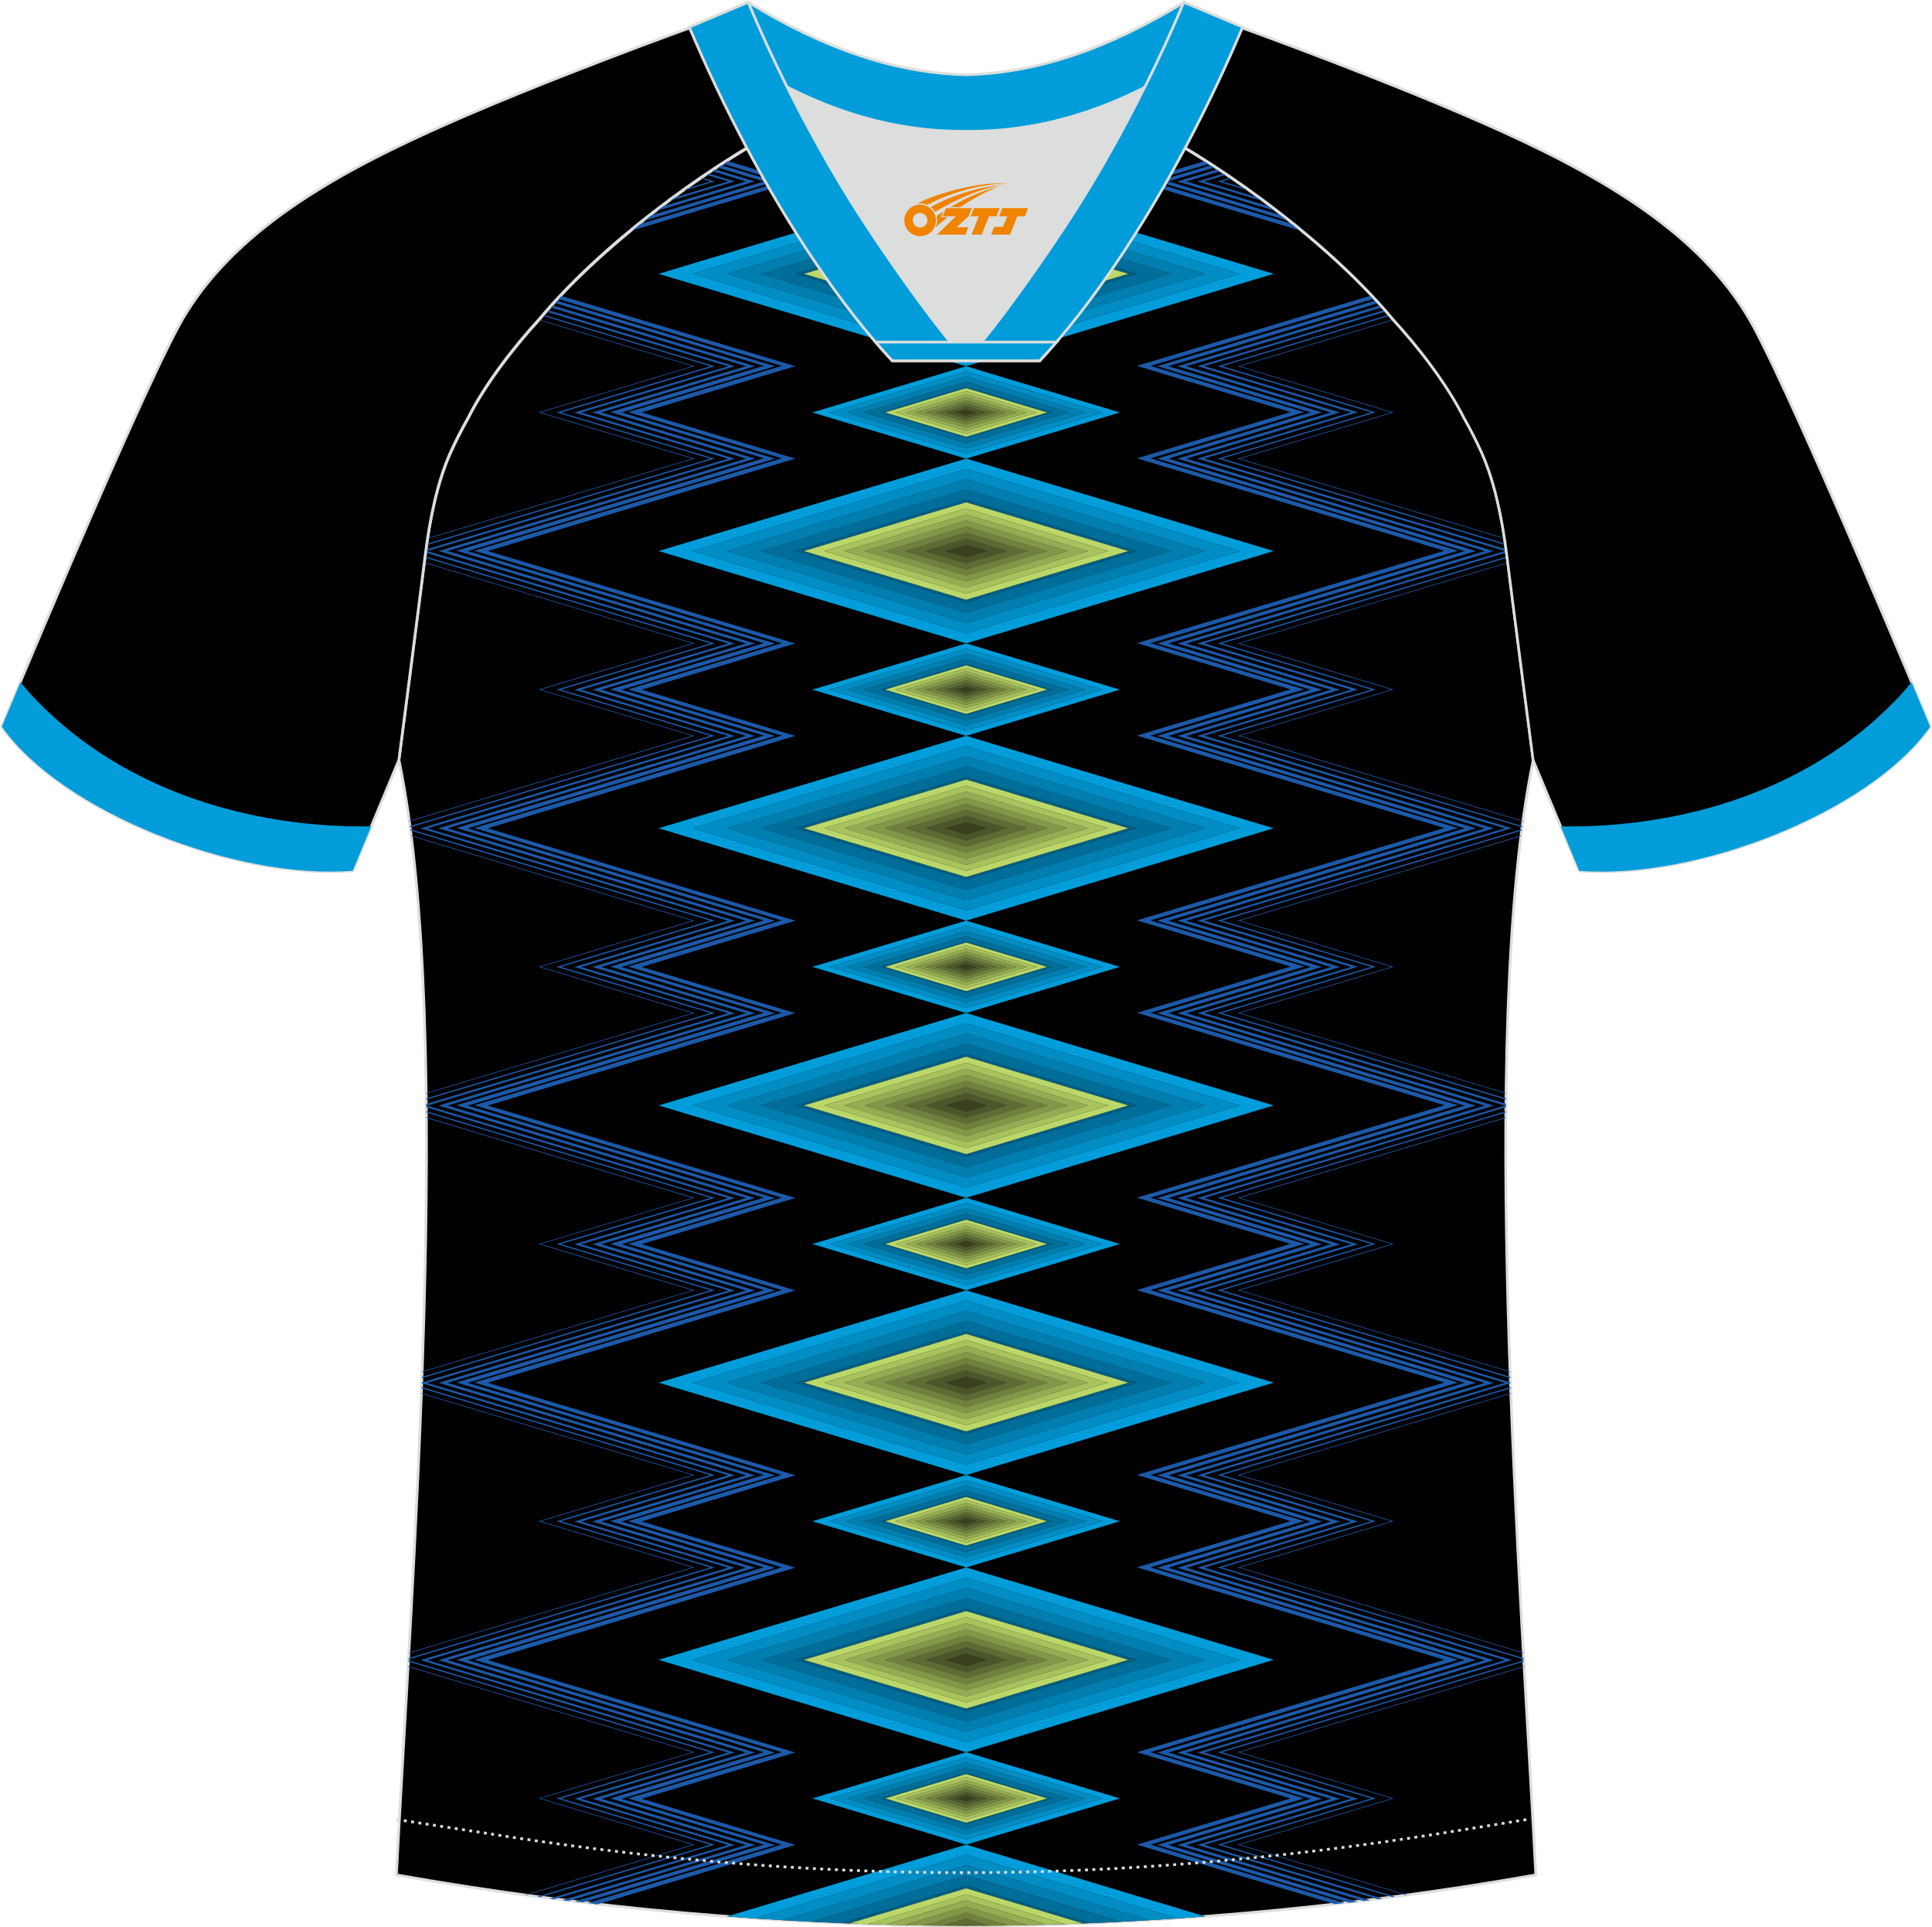 <?xml version="1.0" encoding="utf-8"?>
<!-- Generator: Adobe Illustrator 24.0.1, SVG Export Plug-In . SVG Version: 6.00 Build 0)  -->
<svg xmlns="http://www.w3.org/2000/svg" xmlns:xlink="http://www.w3.org/1999/xlink" version="1.1" id="图层_1" x="0px" y="0px" width="374px" height="373px" viewBox="0 0 374.6 373.67" enable-background="new 0 0 374.6 373.67" xml:space="preserve">
<path fill-rule="evenodd" clip-rule="evenodd" stroke="#DCDDDD" stroke-width="0.528" stroke-miterlimit="22.926" d="  M292.18,107.6c1.27,10.2,4.86,37.79,5.12,39.77c-10.88,52.67-2.19,162.53,0.5,216.15c-36.89,6.53-75.58,9.85-110.48,9.88  c-34.9-0.03-73.59-3.34-110.48-9.88c2.69-53.62,11.38-163.48,0.5-216.15c0.26-1.98,3.84-29.57,5.12-39.77  c0.85-6.8,2.32-14.09,4.85-19.72c1.01-2.26,2.15-4.49,3.41-6.71c3.27-6.53,8.79-13.7,13.72-19.06  c11.23-13.47,29.09-27.09,44.84-35.94c0.96-0.54-1.02-15.43-0.07-15.95c3.94,3.32,25.24,3.26,30.4,6.14l-2.66,0.68  c6.12,2.82,13.01,4.25,19.75,4.26c6.76-0.02-2.74-1.44,3.37-4.27l5.7-2.52c5.15-2.86,16.23-2.28,20.19-5.59  c0.73,0.39-1.96,16.45-1.22,16.88c15.91,8.84,34.11,22.65,45.5,36.3c4.94,5.37,10.47,12.53,13.73,19.06  c1.25,2.22,2.4,4.47,3.41,6.71C289.86,93.53,291.33,100.82,292.18,107.6z"/>
<g>
	<g>
		<g>
			<g>
				<g>
					<path fill-rule="evenodd" clip-rule="evenodd" d="M140.97,371.57l46.36-13.92l46.35,13.92c-15.85,1.21-31.45,1.82-46.35,1.83       C172.42,373.39,156.82,372.78,140.97,371.57z"/>
					<path fill-rule="evenodd" clip-rule="evenodd" fill="#009DDA" d="M140.97,371.57l46.36-13.92l46.35,13.92       c-1.78,0.14-3.55,0.26-5.32,0.38l-41.03-12.32l-41.03,12.32C144.52,371.84,142.74,371.71,140.97,371.57z"/>
					<path opacity="0.9" fill-rule="evenodd" clip-rule="evenodd" fill="#009DDA" d="M228.35,371.95l-41.03-12.32l-41.03,12.32       c1.82,0.12,3.63,0.24,5.44,0.35l35.59-10.69l35.58,10.69C224.71,372.19,226.53,372.08,228.35,371.95z"/>
					<path opacity="0.8" fill-rule="evenodd" clip-rule="evenodd" fill="#009DDA" d="M222.9,372.3l-35.58-10.69l-35.59,10.69       c1.86,0.11,3.72,0.21,5.57,0.31l30.02-9.02l30.01,9.01C219.18,372.52,221.04,372.41,222.9,372.3z"/>
					<path opacity="0.7" fill-rule="evenodd" clip-rule="evenodd" fill="#009DDA" d="M217.33,372.61l-30.01-9.01l-30.02,9.02       c1.91,0.1,3.82,0.18,5.72,0.26l24.3-7.3l24.3,7.3C213.52,372.8,215.42,372.71,217.33,372.61z"/>
					<polygon opacity="0.6" fill-rule="evenodd" clip-rule="evenodd" fill="#009DDA" points="163.02,372.88 187.32,365.58        211.62,372.87 210.04,372.94 187.32,366.12 164.6,372.94      "/>
					<path fill-rule="evenodd" clip-rule="evenodd" fill="#BBD769" d="M210.04,372.94l-22.71-6.82l-22.72,6.82       c1.17,0.05,2.33,0.09,3.49,0.13l19.23-5.78l19.22,5.77C207.71,373.03,208.87,372.98,210.04,372.94z"/>
					<path opacity="0.9" fill-rule="evenodd" clip-rule="evenodd" fill="#BBD769" d="M168.09,373.07l19.23-5.78l19.22,5.77       c-1.19,0.04-2.37,0.08-3.55,0.11l-15.68-4.71l-15.68,4.71C170.46,373.14,169.28,373.11,168.09,373.07z"/>
					<path opacity="0.8" fill-rule="evenodd" clip-rule="evenodd" fill="#BBD769" d="M203,373.18l-15.68-4.71l-15.68,4.71       c1.21,0.03,2.41,0.06,3.61,0.09l12.06-3.62l12.06,3.62C200.58,373.24,201.79,373.21,203,373.18z"/>
					<path opacity="0.7" fill-rule="evenodd" clip-rule="evenodd" fill="#BBD769" d="M175.26,373.27l12.06-3.62l12.06,3.62       c-1.23,0.03-2.46,0.05-3.68,0.07l-8.38-2.52l-8.38,2.52C177.72,373.32,176.49,373.29,175.26,373.27z"/>
					<path opacity="0.6" fill-rule="evenodd" clip-rule="evenodd" fill="#BBD769" d="M195.7,373.33l-8.38-2.52l-8.38,2.52       c1.26,0.02,2.51,0.03,3.76,0.05l4.62-1.39l4.62,1.39C193.19,373.37,194.44,373.35,195.7,373.33z"/>
					<path opacity="0.5" fill-rule="evenodd" clip-rule="evenodd" fill="#BBD769" d="M182.7,373.38l4.62-1.39l4.62,1.39       c-1.29,0.01-2.57,0.02-3.84,0.02l-0.78-0.23l-0.78,0.23C185.27,373.4,183.99,373.39,182.7,373.38z"/>
					<polygon opacity="0.4" fill-rule="evenodd" clip-rule="evenodd" fill="#BBD769" points="188.1,373.4 187.32,373.17        186.54,373.4 187.32,373.4      "/>
				</g>
				<g>
					<g>
						<polygon fill-rule="evenodd" clip-rule="evenodd" points="246.97,321.82 187.32,339.74 127.67,321.82 187.32,303.91       "/>
						<path fill-rule="evenodd" clip-rule="evenodd" fill="#009DDA" d="M246.97,321.82l-59.65,17.92l-59.65-17.92l59.65-17.91        L246.97,321.82L246.97,321.82z M240.37,321.82l-53.05-15.93l-53.05,15.93l53.05,15.93L240.37,321.82z"/>
						<path opacity="0.9" fill-rule="evenodd" clip-rule="evenodd" fill="#009DDA" d="M240.37,321.82l-53.05-15.93l-53.05,15.93        l53.05,15.93L240.37,321.82L240.37,321.82z M233.77,321.82l-46.45,13.95l-46.45-13.95l46.45-13.95L233.77,321.82z"/>
						<path opacity="0.8" fill-rule="evenodd" clip-rule="evenodd" fill="#009DDA" d="M233.77,321.82l-46.45-13.95l-46.45,13.95        l46.45,13.95L233.77,321.82L233.77,321.82z M227.18,321.82l-39.85,11.97l-39.85-11.97l39.85-11.97L227.18,321.82z"/>
						<path opacity="0.7" fill-rule="evenodd" clip-rule="evenodd" fill="#009DDA" d="M227.18,321.82l-39.85-11.97l-39.85,11.97        l39.85,11.97L227.18,321.82L227.18,321.82z M220.58,321.82l-33.26,9.99l-33.26-9.99l33.26-9.99L220.58,321.82z"/>
						<path opacity="0.6" fill-rule="evenodd" clip-rule="evenodd" fill="#009DDA" d="M220.58,321.82l-33.26,9.99l-33.26-9.99        l33.26-9.99L220.58,321.82L220.58,321.82z M218.78,321.82l-31.46-9.45l-31.46,9.45l31.46,9.45L218.78,321.82z"/>
						<path fill-rule="evenodd" clip-rule="evenodd" fill="#BBD769" d="M218.78,321.82l-31.46-9.45l-31.46,9.45l31.46,9.45        L218.78,321.82L218.78,321.82z M214.87,321.82l-27.55,8.27l-27.55-8.27l27.55-8.27L214.87,321.82z"/>
						<path opacity="0.9" fill-rule="evenodd" clip-rule="evenodd" fill="#BBD769" d="M214.87,321.82l-27.55,8.27l-27.55-8.27        l27.55-8.27L214.87,321.82L214.87,321.82z M210.96,321.82l-23.64-7.1l-23.64,7.1l23.64,7.1L210.96,321.82z"/>
						<path opacity="0.8" fill-rule="evenodd" clip-rule="evenodd" fill="#BBD769" d="M210.96,321.82l-23.64-7.1l-23.64,7.1        l23.64,7.1L210.96,321.82L210.96,321.82z M207.04,321.82l-19.72,5.92l-19.72-5.92l19.72-5.92L207.04,321.82z"/>
						<path opacity="0.7" fill-rule="evenodd" clip-rule="evenodd" fill="#BBD769" d="M207.04,321.82l-19.72,5.92l-19.72-5.92        l19.72-5.92L207.04,321.82L207.04,321.82z M203.13,321.82l-15.81-4.75l-15.81,4.75l15.81,4.75L203.13,321.82z"/>
						<path opacity="0.6" fill-rule="evenodd" clip-rule="evenodd" fill="#BBD769" d="M203.13,321.82l-15.81-4.75l-15.81,4.75        l15.81,4.75L203.13,321.82L203.13,321.82z M199.22,321.82l-11.9,3.57l-11.9-3.57l11.9-3.57L199.22,321.82z"/>
						<path opacity="0.5" fill-rule="evenodd" clip-rule="evenodd" fill="#BBD769" d="M199.22,321.82l-11.9,3.57l-11.9-3.57        l11.9-3.57L199.22,321.82L199.22,321.82z M195.31,321.82l-7.98-2.4l-7.98,2.4l7.98,2.4L195.31,321.82z"/>
						<path opacity="0.4" fill-rule="evenodd" clip-rule="evenodd" fill="#BBD769" d="M195.31,321.82l-7.98-2.4l-7.98,2.4l7.98,2.4        L195.31,321.82L195.31,321.82z M191.39,321.82l-4.07,1.22l-4.07-1.22l4.07-1.22L191.39,321.82z"/>
						<polygon opacity="0.3" fill-rule="evenodd" clip-rule="evenodd" fill="#BBD769" points="191.39,321.82 187.32,323.04         183.25,321.82 187.32,320.6       "/>
					</g>
					<g>
						<polygon fill-rule="evenodd" clip-rule="evenodd" points="217.15,348.69 187.32,357.65 157.5,348.69 187.32,339.74       "/>
						<path fill-rule="evenodd" clip-rule="evenodd" fill="#009DDA" d="M217.15,348.69l-29.82,8.96l-29.82-8.96l29.82-8.96        L217.15,348.69L217.15,348.69z M213.85,348.69l-26.53-7.97l-26.52,7.97l26.52,7.97L213.85,348.69z"/>
						<path opacity="0.9" fill-rule="evenodd" clip-rule="evenodd" fill="#009DDA" d="M213.85,348.69l-26.53-7.97l-26.52,7.97        l26.52,7.97L213.85,348.69L213.85,348.69z M210.55,348.69l-23.23,6.98l-23.23-6.98l23.23-6.98L210.55,348.69z"/>
						<path opacity="0.8" fill-rule="evenodd" clip-rule="evenodd" fill="#009DDA" d="M210.55,348.69l-23.23-6.98l-23.23,6.98        l23.23,6.98L210.55,348.69L210.55,348.69z M207.25,348.69l-19.93,5.99l-19.93-5.99l19.93-5.99L207.25,348.69z"/>
						<path opacity="0.7" fill-rule="evenodd" clip-rule="evenodd" fill="#009DDA" d="M207.25,348.69l-19.93-5.99l-19.93,5.99        l19.93,5.99L207.25,348.69L207.25,348.69z M203.95,348.69l-16.63,4.99l-16.63-4.99l16.63-4.99L203.95,348.69z"/>
						<path opacity="0.6" fill-rule="evenodd" clip-rule="evenodd" fill="#009DDA" d="M203.95,348.69l-16.63,4.99l-16.63-4.99        l16.63-4.99L203.95,348.69L203.95,348.69z M203.05,348.69l-15.73-4.72l-15.73,4.72l15.73,4.72L203.05,348.69z"/>
						<path fill-rule="evenodd" clip-rule="evenodd" fill="#BBD769" d="M203.05,348.69l-15.73-4.72l-15.73,4.72l15.73,4.72        L203.05,348.69L203.05,348.69z M201.1,348.69l-13.77,4.14l-13.77-4.14l13.77-4.14L201.1,348.69z"/>
						<path opacity="0.9" fill-rule="evenodd" clip-rule="evenodd" fill="#BBD769" d="M201.1,348.69l-13.77,4.14l-13.77-4.14        l13.77-4.14L201.1,348.69L201.1,348.69z M199.14,348.69l-11.82-3.55l-11.82,3.55l11.82,3.55L199.14,348.69z"/>
						<path opacity="0.8" fill-rule="evenodd" clip-rule="evenodd" fill="#BBD769" d="M199.14,348.69l-11.82-3.55l-11.82,3.55        l11.82,3.55L199.14,348.69L199.14,348.69z M197.18,348.69l-9.86,2.96l-9.86-2.96l9.86-2.96L197.18,348.69z"/>
						<path opacity="0.7" fill-rule="evenodd" clip-rule="evenodd" fill="#BBD769" d="M197.18,348.69l-9.86,2.96l-9.86-2.96        l9.86-2.96L197.18,348.69L197.18,348.69z M195.23,348.69l-7.91-2.37l-7.9,2.37l7.9,2.37L195.23,348.69z"/>
						<path opacity="0.6" fill-rule="evenodd" clip-rule="evenodd" fill="#BBD769" d="M195.23,348.69l-7.91-2.37l-7.9,2.37l7.9,2.37        L195.23,348.69L195.23,348.69z M193.27,348.69l-5.95,1.79l-5.95-1.79l5.95-1.79L193.27,348.69z"/>
						<path opacity="0.5" fill-rule="evenodd" clip-rule="evenodd" fill="#BBD769" d="M193.27,348.69l-5.95,1.79l-5.95-1.79        l5.95-1.79L193.27,348.69L193.27,348.69z M191.31,348.69l-3.99-1.2l-3.99,1.2l3.99,1.2L191.31,348.69z"/>
						<path opacity="0.4" fill-rule="evenodd" clip-rule="evenodd" fill="#BBD769" d="M191.31,348.69l-3.99-1.2l-3.99,1.2l3.99,1.2        L191.31,348.69L191.31,348.69z M189.36,348.69l-2.04,0.61l-2.04-0.61l2.04-0.61L189.36,348.69z"/>
						<polygon opacity="0.3" fill-rule="evenodd" clip-rule="evenodd" fill="#BBD769" points="189.36,348.69 187.32,349.31         185.29,348.69 187.32,348.08       "/>
					</g>
				</g>
			</g>
			<g>
				<g>
					<g>
						<polygon fill-rule="evenodd" clip-rule="evenodd" points="246.97,268.08 187.32,285.99 127.67,268.08 187.32,250.16       "/>
						<path fill-rule="evenodd" clip-rule="evenodd" fill="#009DDA" d="M246.97,268.08l-59.65,17.92l-59.65-17.92l59.65-17.91        L246.97,268.08L246.97,268.08z M240.37,268.08l-53.05-15.93l-53.05,15.93l53.05,15.93L240.37,268.08z"/>
						<path opacity="0.9" fill-rule="evenodd" clip-rule="evenodd" fill="#009DDA" d="M240.37,268.08l-53.05-15.93l-53.05,15.93        l53.05,15.93L240.37,268.08L240.37,268.08z M233.77,268.08l-46.45,13.95l-46.45-13.95l46.45-13.95L233.77,268.08z"/>
						<path opacity="0.8" fill-rule="evenodd" clip-rule="evenodd" fill="#009DDA" d="M233.77,268.08l-46.45-13.95l-46.45,13.95        l46.45,13.95L233.77,268.08L233.77,268.08z M227.18,268.08l-39.85,11.97l-39.85-11.97l39.85-11.97L227.18,268.08z"/>
						<path opacity="0.7" fill-rule="evenodd" clip-rule="evenodd" fill="#009DDA" d="M227.18,268.08l-39.85-11.97l-39.85,11.97        l39.85,11.97L227.18,268.08L227.18,268.08z M220.58,268.08l-33.26,9.99l-33.26-9.99l33.26-9.99L220.58,268.08z"/>
						<path opacity="0.6" fill-rule="evenodd" clip-rule="evenodd" fill="#009DDA" d="M220.58,268.08l-33.26,9.99l-33.26-9.99        l33.26-9.99L220.58,268.08L220.58,268.08z M218.78,268.08l-31.46-9.45l-31.46,9.45l31.46,9.45L218.78,268.08z"/>
						<path fill-rule="evenodd" clip-rule="evenodd" fill="#BBD769" d="M218.78,268.08l-31.46-9.45l-31.46,9.45l31.46,9.45        L218.78,268.08L218.78,268.08z M214.87,268.08l-27.55,8.27l-27.55-8.27l27.55-8.27L214.87,268.08z"/>
						<path opacity="0.9" fill-rule="evenodd" clip-rule="evenodd" fill="#BBD769" d="M214.87,268.08l-27.55,8.27l-27.55-8.27        l27.55-8.27L214.87,268.08L214.87,268.08z M210.96,268.08l-23.64-7.1l-23.64,7.1l23.64,7.1L210.96,268.08z"/>
						<path opacity="0.8" fill-rule="evenodd" clip-rule="evenodd" fill="#BBD769" d="M210.96,268.08l-23.64-7.1l-23.64,7.1        l23.64,7.1L210.96,268.08L210.96,268.08z M207.04,268.08L187.32,274l-19.72-5.92l19.72-5.92L207.04,268.08z"/>
						<path opacity="0.7" fill-rule="evenodd" clip-rule="evenodd" fill="#BBD769" d="M207.04,268.08L187.32,274l-19.72-5.92        l19.72-5.92L207.04,268.08L207.04,268.08z M203.13,268.08l-15.81-4.75l-15.81,4.75l15.81,4.75L203.13,268.08z"/>
						<path opacity="0.6" fill-rule="evenodd" clip-rule="evenodd" fill="#BBD769" d="M203.13,268.08l-15.81-4.75l-15.81,4.75        l15.81,4.75L203.13,268.08L203.13,268.08z M199.22,268.08l-11.9,3.57l-11.9-3.57l11.9-3.57L199.22,268.08z"/>
						<path opacity="0.5" fill-rule="evenodd" clip-rule="evenodd" fill="#BBD769" d="M199.22,268.08l-11.9,3.57l-11.9-3.57        l11.9-3.57L199.22,268.08L199.22,268.08z M195.3,268.08l-7.98-2.4l-7.98,2.4l7.98,2.4L195.3,268.08z"/>
						<path opacity="0.4" fill-rule="evenodd" clip-rule="evenodd" fill="#BBD769" d="M195.3,268.08l-7.98-2.4l-7.98,2.4l7.98,2.4        L195.3,268.08L195.3,268.08z M191.39,268.08l-4.07,1.22l-4.07-1.22l4.07-1.22L191.39,268.08z"/>
						<polygon opacity="0.3" fill-rule="evenodd" clip-rule="evenodd" fill="#BBD769" points="191.39,268.08 187.32,269.3         183.25,268.08 187.32,266.85       "/>
					</g>
					<g>
						<polygon fill-rule="evenodd" clip-rule="evenodd" points="217.14,294.95 187.32,303.91 157.5,294.95 187.32,285.99       "/>
						<path fill-rule="evenodd" clip-rule="evenodd" fill="#009DDA" d="M217.14,294.95l-29.82,8.96l-29.82-8.96l29.82-8.96        L217.14,294.95L217.14,294.95z M213.85,294.95l-26.52-7.97l-26.52,7.97l26.52,7.97L213.85,294.95z"/>
						<path opacity="0.9" fill-rule="evenodd" clip-rule="evenodd" fill="#009DDA" d="M213.85,294.95l-26.52-7.97l-26.52,7.97        l26.52,7.97L213.85,294.95L213.85,294.95z M210.55,294.95l-23.23,6.98l-23.23-6.98l23.23-6.98L210.55,294.95z"/>
						<path opacity="0.8" fill-rule="evenodd" clip-rule="evenodd" fill="#009DDA" d="M210.55,294.95l-23.23-6.98l-23.23,6.98        l23.23,6.98L210.55,294.95L210.55,294.95z M207.25,294.95l-19.93,5.99l-19.93-5.99l19.93-5.99L207.25,294.95z"/>
						<path opacity="0.7" fill-rule="evenodd" clip-rule="evenodd" fill="#009DDA" d="M207.25,294.95l-19.93-5.99l-19.93,5.99        l19.93,5.99L207.25,294.95L207.25,294.95z M203.95,294.95l-16.63,4.99l-16.63-4.99l16.63-4.99L203.95,294.95z"/>
						<path opacity="0.6" fill-rule="evenodd" clip-rule="evenodd" fill="#009DDA" d="M203.95,294.95l-16.63,4.99l-16.63-4.99        l16.63-4.99L203.95,294.95L203.95,294.95z M203.05,294.95l-15.73-4.72l-15.73,4.72l15.73,4.72L203.05,294.95z"/>
						<path fill-rule="evenodd" clip-rule="evenodd" fill="#BBD769" d="M203.05,294.95l-15.73-4.72l-15.73,4.72l15.73,4.72        L203.05,294.95L203.05,294.95z M201.1,294.95l-13.77,4.14l-13.77-4.14l13.77-4.14L201.1,294.95z"/>
						<path opacity="0.9" fill-rule="evenodd" clip-rule="evenodd" fill="#BBD769" d="M201.1,294.95l-13.77,4.14l-13.77-4.14        l13.77-4.14L201.1,294.95L201.1,294.95z M199.14,294.95l-11.82-3.55l-11.82,3.55l11.82,3.55L199.14,294.95z"/>
						<path opacity="0.8" fill-rule="evenodd" clip-rule="evenodd" fill="#BBD769" d="M199.14,294.95l-11.82-3.55l-11.82,3.55        l11.82,3.55L199.14,294.95L199.14,294.95z M197.18,294.95l-9.86,2.96l-9.86-2.96l9.86-2.96L197.18,294.95z"/>
						<path opacity="0.7" fill-rule="evenodd" clip-rule="evenodd" fill="#BBD769" d="M197.18,294.95l-9.86,2.96l-9.86-2.96        l9.86-2.96L197.18,294.95L197.18,294.95z M195.23,294.95l-7.9-2.37l-7.91,2.37l7.91,2.37L195.23,294.95z"/>
						<path opacity="0.6" fill-rule="evenodd" clip-rule="evenodd" fill="#BBD769" d="M195.23,294.95l-7.9-2.37l-7.91,2.37        l7.91,2.37L195.23,294.95L195.23,294.95z M193.27,294.95l-5.95,1.79l-5.95-1.79l5.95-1.79L193.27,294.95z"/>
						<path opacity="0.5" fill-rule="evenodd" clip-rule="evenodd" fill="#BBD769" d="M193.27,294.95l-5.95,1.79l-5.95-1.79        l5.95-1.79L193.27,294.95L193.27,294.95z M191.31,294.95l-3.99-1.2l-3.99,1.2l3.99,1.2L191.31,294.95z"/>
						<path opacity="0.4" fill-rule="evenodd" clip-rule="evenodd" fill="#BBD769" d="M191.31,294.95l-3.99-1.2l-3.99,1.2l3.99,1.2        L191.31,294.95L191.31,294.95z M189.36,294.95l-2.04,0.61l-2.04-0.61l2.04-0.61L189.36,294.95z"/>
						<polygon opacity="0.3" fill-rule="evenodd" clip-rule="evenodd" fill="#BBD769" points="189.36,294.95 187.32,295.56         185.28,294.95 187.32,294.34       "/>
					</g>
				</g>
				<g>
					<g>
						<polygon fill-rule="evenodd" clip-rule="evenodd" points="246.97,214.33 187.32,232.25 127.67,214.33 187.32,196.42       "/>
						<path fill-rule="evenodd" clip-rule="evenodd" fill="#009DDA" d="M246.97,214.33l-59.65,17.91l-59.65-17.91l59.65-17.92        L246.97,214.33L246.97,214.33z M240.37,214.33l-53.05-15.93l-53.05,15.93l53.05,15.93L240.37,214.33z"/>
						<path opacity="0.9" fill-rule="evenodd" clip-rule="evenodd" fill="#009DDA" d="M240.37,214.33l-53.05-15.93l-53.05,15.93        l53.05,15.93L240.37,214.33L240.37,214.33z M233.77,214.33l-46.45,13.95l-46.45-13.95l46.45-13.95L233.77,214.33z"/>
						<path opacity="0.8" fill-rule="evenodd" clip-rule="evenodd" fill="#009DDA" d="M233.77,214.33l-46.45-13.95l-46.45,13.95        l46.45,13.95L233.77,214.33L233.77,214.33z M227.17,214.33l-39.85,11.97l-39.85-11.97l39.85-11.97L227.17,214.33z"/>
						<path opacity="0.7" fill-rule="evenodd" clip-rule="evenodd" fill="#009DDA" d="M227.17,214.33l-39.85-11.97l-39.85,11.97        l39.85,11.97L227.17,214.33L227.17,214.33z M220.58,214.33l-33.26,9.99l-33.26-9.99l33.26-9.99L220.58,214.33z"/>
						<path opacity="0.6" fill-rule="evenodd" clip-rule="evenodd" fill="#009DDA" d="M220.58,214.33l-33.26,9.99l-33.26-9.99        l33.26-9.99L220.58,214.33L220.58,214.33z M218.78,214.33l-31.46-9.45l-31.46,9.45l31.46,9.45L218.78,214.33z"/>
						<path fill-rule="evenodd" clip-rule="evenodd" fill="#BBD769" d="M218.78,214.33l-31.46-9.45l-31.46,9.45l31.46,9.45        L218.78,214.33L218.78,214.33z M214.87,214.33l-27.55,8.27l-27.55-8.27l27.55-8.27L214.87,214.33z"/>
						<path opacity="0.9" fill-rule="evenodd" clip-rule="evenodd" fill="#BBD769" d="M214.87,214.33l-27.55,8.27l-27.55-8.27        l27.55-8.27L214.87,214.33L214.87,214.33z M210.96,214.33l-23.64-7.1l-23.64,7.1l23.64,7.1L210.96,214.33z"/>
						<path opacity="0.8" fill-rule="evenodd" clip-rule="evenodd" fill="#BBD769" d="M210.96,214.33l-23.64-7.1l-23.64,7.1        l23.64,7.1L210.96,214.33L210.96,214.33z M207.04,214.33l-19.72,5.92l-19.72-5.92l19.72-5.92L207.04,214.33z"/>
						<path opacity="0.7" fill-rule="evenodd" clip-rule="evenodd" fill="#BBD769" d="M207.04,214.33l-19.72,5.92l-19.72-5.92        l19.72-5.92L207.04,214.33L207.04,214.33z M203.13,214.33l-15.81-4.75l-15.81,4.75l15.81,4.75L203.13,214.33z"/>
						<path opacity="0.6" fill-rule="evenodd" clip-rule="evenodd" fill="#BBD769" d="M203.13,214.33l-15.81-4.75l-15.81,4.75        l15.81,4.75L203.13,214.33L203.13,214.33z M199.22,214.33l-11.9,3.57l-11.9-3.57l11.9-3.57L199.22,214.33z"/>
						<path opacity="0.5" fill-rule="evenodd" clip-rule="evenodd" fill="#BBD769" d="M199.22,214.33l-11.9,3.57l-11.9-3.57        l11.9-3.57L199.22,214.33L199.22,214.33z M195.3,214.33l-7.98-2.4l-7.98,2.4l7.98,2.4L195.3,214.33z"/>
						<path opacity="0.4" fill-rule="evenodd" clip-rule="evenodd" fill="#BBD769" d="M195.3,214.33l-7.98-2.4l-7.98,2.4l7.98,2.4        L195.3,214.33L195.3,214.33z M191.39,214.33l-4.07,1.22l-4.07-1.22l4.07-1.22L191.39,214.33z"/>
						<polygon opacity="0.3" fill-rule="evenodd" clip-rule="evenodd" fill="#BBD769" points="191.39,214.33 187.32,215.55         183.25,214.33 187.32,213.11       "/>
					</g>
					<g>
						<polygon fill-rule="evenodd" clip-rule="evenodd" points="217.14,241.2 187.32,250.16 157.5,241.2 187.32,232.25       "/>
						<path fill-rule="evenodd" clip-rule="evenodd" fill="#009DDA" d="M217.14,241.2l-29.82,8.96l-29.82-8.96l29.82-8.96        L217.14,241.2L217.14,241.2z M213.85,241.2l-26.52-7.97l-26.52,7.97l26.52,7.97L213.85,241.2z"/>
						<path opacity="0.9" fill-rule="evenodd" clip-rule="evenodd" fill="#009DDA" d="M213.85,241.2l-26.52-7.97l-26.52,7.97        l26.52,7.97L213.85,241.2L213.85,241.2z M210.55,241.2l-23.23,6.98l-23.23-6.98l23.23-6.98L210.55,241.2z"/>
						<path opacity="0.8" fill-rule="evenodd" clip-rule="evenodd" fill="#009DDA" d="M210.55,241.2l-23.23-6.98l-23.23,6.98        l23.23,6.98L210.55,241.2L210.55,241.2z M207.25,241.2l-19.93,5.99l-19.93-5.99l19.93-5.99L207.25,241.2z"/>
						<path opacity="0.7" fill-rule="evenodd" clip-rule="evenodd" fill="#009DDA" d="M207.25,241.2l-19.93-5.99l-19.93,5.99        l19.93,5.99L207.25,241.2L207.25,241.2z M203.95,241.2l-16.63,4.99l-16.63-4.99l16.63-4.99L203.95,241.2z"/>
						<path opacity="0.6" fill-rule="evenodd" clip-rule="evenodd" fill="#009DDA" d="M203.95,241.2l-16.63,4.99l-16.63-4.99        l16.63-4.99L203.95,241.2L203.95,241.2z M203.05,241.2l-15.73-4.72l-15.73,4.72l15.73,4.72L203.05,241.2z"/>
						<path fill-rule="evenodd" clip-rule="evenodd" fill="#BBD769" d="M203.05,241.2l-15.73-4.72l-15.73,4.72l15.73,4.72        L203.05,241.2L203.05,241.2z M201.09,241.2l-13.77,4.14l-13.77-4.14l13.77-4.14L201.09,241.2z"/>
						<path opacity="0.9" fill-rule="evenodd" clip-rule="evenodd" fill="#BBD769" d="M201.09,241.2l-13.77,4.14l-13.77-4.14        l13.77-4.14L201.09,241.2L201.09,241.2z M199.14,241.2l-11.82-3.55l-11.82,3.55l11.82,3.55L199.14,241.2z"/>
						<path opacity="0.8" fill-rule="evenodd" clip-rule="evenodd" fill="#BBD769" d="M199.14,241.2l-11.82-3.55l-11.82,3.55        l11.82,3.55L199.14,241.2L199.14,241.2z M197.18,241.2l-9.86,2.96l-9.86-2.96l9.86-2.96L197.18,241.2z"/>
						<path opacity="0.7" fill-rule="evenodd" clip-rule="evenodd" fill="#BBD769" d="M197.18,241.2l-9.86,2.96l-9.86-2.96        l9.86-2.96L197.18,241.2L197.18,241.2z M195.23,241.2l-7.9-2.37l-7.91,2.37l7.91,2.37L195.23,241.2z"/>
						<path opacity="0.6" fill-rule="evenodd" clip-rule="evenodd" fill="#BBD769" d="M195.23,241.2l-7.9-2.37l-7.91,2.37l7.91,2.37        L195.23,241.2L195.23,241.2z M193.27,241.2l-5.95,1.79l-5.95-1.79l5.95-1.79L193.27,241.2z"/>
						<path opacity="0.5" fill-rule="evenodd" clip-rule="evenodd" fill="#BBD769" d="M193.27,241.2l-5.95,1.79l-5.95-1.79        l5.95-1.79L193.27,241.2L193.27,241.2z M191.31,241.2l-3.99-1.2l-3.99,1.2l3.99,1.2L191.31,241.2z"/>
						<path opacity="0.4" fill-rule="evenodd" clip-rule="evenodd" fill="#BBD769" d="M191.31,241.2l-3.99-1.2l-3.99,1.2l3.99,1.2        L191.31,241.2L191.31,241.2z M189.36,241.2l-2.04,0.61l-2.04-0.61l2.04-0.61L189.36,241.2z"/>
						<polygon opacity="0.3" fill-rule="evenodd" clip-rule="evenodd" fill="#BBD769" points="189.36,241.2 187.32,241.81         185.28,241.2 187.32,240.59       "/>
					</g>
				</g>
			</g>
		</g>
		<g>
			<g>
				<g>
					<g>
						<polygon fill-rule="evenodd" clip-rule="evenodd" points="246.97,160.59 187.32,178.5 127.67,160.59 187.32,142.67       "/>
						<path fill-rule="evenodd" clip-rule="evenodd" fill="#009DDA" d="M246.97,160.59l-59.65,17.91l-59.65-17.91l59.65-17.92        L246.97,160.59L246.97,160.59z M240.37,160.59l-53.05-15.93l-53.05,15.93l53.05,15.93L240.37,160.59z"/>
						<path opacity="0.9" fill-rule="evenodd" clip-rule="evenodd" fill="#009DDA" d="M240.37,160.59l-53.05-15.93l-53.05,15.93        l53.05,15.93L240.37,160.59L240.37,160.59z M233.77,160.59l-46.45,13.95l-46.45-13.95l46.45-13.95L233.77,160.59z"/>
						<path opacity="0.8" fill-rule="evenodd" clip-rule="evenodd" fill="#009DDA" d="M233.77,160.59l-46.45-13.95l-46.45,13.95        l46.45,13.95L233.77,160.59L233.77,160.59z M227.17,160.59l-39.85,11.97l-39.85-11.97l39.85-11.97L227.17,160.59z"/>
						<path opacity="0.7" fill-rule="evenodd" clip-rule="evenodd" fill="#009DDA" d="M227.17,160.59l-39.85-11.97l-39.85,11.97        l39.85,11.97L227.17,160.59L227.17,160.59z M220.58,160.59l-33.26,9.99l-33.26-9.99l33.26-9.99L220.58,160.59z"/>
						<path opacity="0.6" fill-rule="evenodd" clip-rule="evenodd" fill="#009DDA" d="M220.58,160.59l-33.26,9.99l-33.26-9.99        l33.26-9.99L220.58,160.59L220.58,160.59z M218.78,160.59l-31.46-9.45l-31.46,9.45l31.46,9.45L218.78,160.59z"/>
						<path fill-rule="evenodd" clip-rule="evenodd" fill="#BBD769" d="M218.78,160.59l-31.46-9.45l-31.46,9.45l31.46,9.45        L218.78,160.59L218.78,160.59z M214.87,160.59l-27.55,8.27l-27.55-8.27l27.55-8.27L214.87,160.59z"/>
						<path opacity="0.9" fill-rule="evenodd" clip-rule="evenodd" fill="#BBD769" d="M214.87,160.59l-27.55,8.27l-27.55-8.27        l27.55-8.27L214.87,160.59L214.87,160.59z M210.96,160.59l-23.64-7.1l-23.64,7.1l23.64,7.1L210.96,160.59z"/>
						<path opacity="0.8" fill-rule="evenodd" clip-rule="evenodd" fill="#BBD769" d="M210.96,160.59l-23.64-7.1l-23.64,7.1        l23.64,7.1L210.96,160.59L210.96,160.59z M207.04,160.59l-19.72,5.92l-19.72-5.92l19.72-5.92L207.04,160.59z"/>
						<path opacity="0.7" fill-rule="evenodd" clip-rule="evenodd" fill="#BBD769" d="M207.04,160.59l-19.72,5.92l-19.72-5.92        l19.72-5.92L207.04,160.59L207.04,160.59z M203.13,160.59l-15.81-4.75l-15.81,4.75l15.81,4.75L203.13,160.59z"/>
						<path opacity="0.6" fill-rule="evenodd" clip-rule="evenodd" fill="#BBD769" d="M203.13,160.59l-15.81-4.75l-15.81,4.75        l15.81,4.75L203.13,160.59L203.13,160.59z M199.22,160.59l-11.9,3.57l-11.9-3.57l11.9-3.57L199.22,160.59z"/>
						<path opacity="0.5" fill-rule="evenodd" clip-rule="evenodd" fill="#BBD769" d="M199.22,160.59l-11.9,3.57l-11.9-3.57        l11.9-3.57L199.22,160.59L199.22,160.59z M195.3,160.59l-7.98-2.4l-7.98,2.4l7.98,2.4L195.3,160.59z"/>
						<path opacity="0.4" fill-rule="evenodd" clip-rule="evenodd" fill="#BBD769" d="M195.3,160.59l-7.98-2.4l-7.98,2.4l7.98,2.4        L195.3,160.59L195.3,160.59z M191.39,160.59l-4.07,1.22l-4.07-1.22l4.07-1.22L191.39,160.59z"/>
						<polygon opacity="0.3" fill-rule="evenodd" clip-rule="evenodd" fill="#BBD769" points="191.39,160.58 187.32,161.81         183.25,160.58 187.32,159.36       "/>
					</g>
					<g>
						<polygon fill-rule="evenodd" clip-rule="evenodd" points="217.14,187.46 187.32,196.42 157.5,187.46 187.32,178.5       "/>
						<path fill-rule="evenodd" clip-rule="evenodd" fill="#009DDA" d="M217.14,187.46l-29.82,8.96l-29.82-8.96l29.82-8.96        L217.14,187.46L217.14,187.46z M213.85,187.46l-26.53-7.97l-26.52,7.97l26.52,7.97L213.85,187.46z"/>
						<path opacity="0.9" fill-rule="evenodd" clip-rule="evenodd" fill="#009DDA" d="M213.85,187.46l-26.53-7.97l-26.52,7.97        l26.52,7.97L213.85,187.46L213.85,187.46z M210.55,187.46l-23.23,6.98l-23.23-6.98l23.23-6.98L210.55,187.46z"/>
						<path opacity="0.8" fill-rule="evenodd" clip-rule="evenodd" fill="#009DDA" d="M210.55,187.46l-23.23-6.98l-23.23,6.98        l23.23,6.98L210.55,187.46L210.55,187.46z M207.25,187.46l-19.93,5.99l-19.93-5.99l19.93-5.99L207.25,187.46z"/>
						<path opacity="0.7" fill-rule="evenodd" clip-rule="evenodd" fill="#009DDA" d="M207.25,187.46l-19.93-5.99l-19.93,5.99        l19.93,5.99L207.25,187.46L207.25,187.46z M203.95,187.46l-16.63,4.99l-16.63-4.99l16.63-4.99L203.95,187.46z"/>
						<path opacity="0.6" fill-rule="evenodd" clip-rule="evenodd" fill="#009DDA" d="M203.95,187.46l-16.63,4.99l-16.63-4.99        l16.63-4.99L203.95,187.46L203.95,187.46z M203.05,187.46l-15.73-4.72l-15.73,4.72l15.73,4.72L203.05,187.46z"/>
						<path fill-rule="evenodd" clip-rule="evenodd" fill="#BBD769" d="M203.05,187.46l-15.73-4.72l-15.73,4.72l15.73,4.72        L203.05,187.46L203.05,187.46z M201.09,187.46l-13.77,4.14l-13.77-4.14l13.77-4.14L201.09,187.46z"/>
						<path opacity="0.9" fill-rule="evenodd" clip-rule="evenodd" fill="#BBD769" d="M201.09,187.46l-13.77,4.14l-13.77-4.14        l13.77-4.14L201.09,187.46L201.09,187.46z M199.14,187.46l-11.82-3.55l-11.82,3.55l11.82,3.55L199.14,187.46z"/>
						<path opacity="0.8" fill-rule="evenodd" clip-rule="evenodd" fill="#BBD769" d="M199.14,187.46l-11.82-3.55l-11.82,3.55        l11.82,3.55L199.14,187.46L199.14,187.46z M197.18,187.46l-9.86,2.96l-9.86-2.96l9.86-2.96L197.18,187.46z"/>
						<path opacity="0.7" fill-rule="evenodd" clip-rule="evenodd" fill="#BBD769" d="M197.18,187.46l-9.86,2.96l-9.86-2.96        l9.86-2.96L197.18,187.46L197.18,187.46z M195.23,187.46l-7.9-2.37l-7.91,2.37l7.91,2.37L195.23,187.46z"/>
						<path opacity="0.6" fill-rule="evenodd" clip-rule="evenodd" fill="#BBD769" d="M195.23,187.46l-7.9-2.37l-7.91,2.37        l7.91,2.37L195.23,187.46L195.23,187.46z M193.27,187.46l-5.95,1.79l-5.95-1.79l5.95-1.79L193.27,187.46z"/>
						<path opacity="0.5" fill-rule="evenodd" clip-rule="evenodd" fill="#BBD769" d="M193.27,187.46l-5.95,1.79l-5.95-1.79        l5.95-1.79L193.27,187.46L193.27,187.46z M191.31,187.46l-3.99-1.2l-3.99,1.2l3.99,1.2L191.31,187.46z"/>
						<path opacity="0.4" fill-rule="evenodd" clip-rule="evenodd" fill="#BBD769" d="M191.31,187.46l-3.99-1.2l-3.99,1.2l3.99,1.2        L191.31,187.46L191.31,187.46z M189.36,187.46l-2.04,0.61l-2.04-0.61l2.04-0.61L189.36,187.46z"/>
						<polygon opacity="0.3" fill-rule="evenodd" clip-rule="evenodd" fill="#BBD769" points="189.36,187.46 187.32,188.07         185.28,187.46 187.32,186.85       "/>
					</g>
				</g>
				<g>
					<g>
						<polygon fill-rule="evenodd" clip-rule="evenodd" points="246.97,106.84 187.32,124.75 127.67,106.84 187.32,88.92       "/>
						<path fill-rule="evenodd" clip-rule="evenodd" fill="#009DDA" d="M246.97,106.84l-59.65,17.91l-59.65-17.91l59.65-17.92        L246.97,106.84L246.97,106.84z M240.37,106.84l-53.05-15.93l-53.05,15.93l53.05,15.93L240.37,106.84z"/>
						<path opacity="0.9" fill-rule="evenodd" clip-rule="evenodd" fill="#009DDA" d="M240.37,106.84l-53.05-15.93l-53.05,15.93        l53.05,15.93L240.37,106.84L240.37,106.84z M233.77,106.84l-46.45,13.95l-46.45-13.95l46.45-13.95L233.77,106.84z"/>
						<path opacity="0.8" fill-rule="evenodd" clip-rule="evenodd" fill="#009DDA" d="M233.77,106.84l-46.45-13.95l-46.45,13.95        l46.45,13.95L233.77,106.84L233.77,106.84z M227.17,106.84l-39.85,11.97l-39.85-11.97l39.85-11.97L227.17,106.84z"/>
						<path opacity="0.7" fill-rule="evenodd" clip-rule="evenodd" fill="#009DDA" d="M227.17,106.84l-39.85-11.97l-39.85,11.97        l39.85,11.97L227.17,106.84L227.17,106.84z M220.58,106.84l-33.26,9.99l-33.26-9.99l33.26-9.99L220.58,106.84z"/>
						<path opacity="0.6" fill-rule="evenodd" clip-rule="evenodd" fill="#009DDA" d="M220.58,106.84l-33.26,9.99l-33.26-9.99        l33.26-9.99L220.58,106.84L220.58,106.84z M218.78,106.84l-31.46-9.45l-31.46,9.45l31.46,9.45L218.78,106.84z"/>
						<path fill-rule="evenodd" clip-rule="evenodd" fill="#BBD769" d="M218.78,106.84l-31.46-9.45l-31.46,9.45l31.46,9.45        L218.78,106.84L218.78,106.84z M214.87,106.84l-27.55,8.27l-27.55-8.27l27.55-8.27L214.87,106.84z"/>
						<path opacity="0.9" fill-rule="evenodd" clip-rule="evenodd" fill="#BBD769" d="M214.87,106.84l-27.55,8.27l-27.55-8.27        l27.55-8.27L214.87,106.84L214.87,106.84z M210.96,106.84l-23.64-7.1l-23.64,7.1l23.64,7.1L210.96,106.84z"/>
						<path opacity="0.8" fill-rule="evenodd" clip-rule="evenodd" fill="#BBD769" d="M210.96,106.84l-23.64-7.1l-23.64,7.1        l23.64,7.1L210.96,106.84L210.96,106.84z M207.04,106.84l-19.72,5.92l-19.72-5.92l19.72-5.92L207.04,106.84z"/>
						<path opacity="0.7" fill-rule="evenodd" clip-rule="evenodd" fill="#BBD769" d="M207.04,106.84l-19.72,5.92l-19.72-5.92        l19.72-5.92L207.04,106.84L207.04,106.84z M203.13,106.84l-15.81-4.75l-15.81,4.75l15.81,4.75L203.13,106.84z"/>
						<path opacity="0.6" fill-rule="evenodd" clip-rule="evenodd" fill="#BBD769" d="M203.13,106.84l-15.81-4.75l-15.81,4.75        l15.81,4.75L203.13,106.84L203.13,106.84z M199.22,106.84l-11.9,3.57l-11.9-3.57l11.9-3.57L199.22,106.84z"/>
						<path opacity="0.5" fill-rule="evenodd" clip-rule="evenodd" fill="#BBD769" d="M199.22,106.84l-11.9,3.57l-11.9-3.57        l11.9-3.57L199.22,106.84L199.22,106.84z M195.3,106.84l-7.98-2.4l-7.98,2.4l7.98,2.4L195.3,106.84z"/>
						<path opacity="0.4" fill-rule="evenodd" clip-rule="evenodd" fill="#BBD769" d="M195.3,106.84l-7.98-2.4l-7.98,2.4l7.98,2.4        L195.3,106.84L195.3,106.84z M191.39,106.84l-4.07,1.22l-4.07-1.22l4.07-1.22L191.39,106.84z"/>
						<polygon opacity="0.3" fill-rule="evenodd" clip-rule="evenodd" fill="#BBD769" points="191.39,106.84 187.32,108.06         183.25,106.84 187.32,105.62       "/>
					</g>
					<g>
						<polygon fill-rule="evenodd" clip-rule="evenodd" points="217.14,133.71 187.32,142.67 157.5,133.71 187.32,124.75       "/>
						<path fill-rule="evenodd" clip-rule="evenodd" fill="#009DDA" d="M217.14,133.71l-29.82,8.96l-29.82-8.96l29.82-8.96        L217.14,133.71L217.14,133.71z M213.85,133.71l-26.52-7.97l-26.52,7.97l26.52,7.97L213.85,133.71z"/>
						<path opacity="0.9" fill-rule="evenodd" clip-rule="evenodd" fill="#009DDA" d="M213.85,133.71l-26.52-7.97l-26.52,7.97        l26.52,7.97L213.85,133.71L213.85,133.71z M210.55,133.71l-23.23,6.98l-23.23-6.98l23.23-6.98L210.55,133.71z"/>
						<path opacity="0.8" fill-rule="evenodd" clip-rule="evenodd" fill="#009DDA" d="M210.55,133.71l-23.23-6.98l-23.23,6.98        l23.23,6.98L210.55,133.71L210.55,133.71z M207.25,133.71l-19.93,5.99l-19.93-5.99l19.93-5.99L207.25,133.71z"/>
						<path opacity="0.7" fill-rule="evenodd" clip-rule="evenodd" fill="#009DDA" d="M207.25,133.71l-19.93-5.99l-19.93,5.99        l19.93,5.99L207.25,133.71L207.25,133.71z M203.95,133.71l-16.63,4.99l-16.63-4.99l16.63-4.99L203.95,133.71z"/>
						<path opacity="0.6" fill-rule="evenodd" clip-rule="evenodd" fill="#009DDA" d="M203.95,133.71l-16.63,4.99l-16.63-4.99        l16.63-4.99L203.95,133.71L203.95,133.71z M203.05,133.71l-15.73-4.72l-15.73,4.72l15.73,4.72L203.05,133.71z"/>
						<path fill-rule="evenodd" clip-rule="evenodd" fill="#BBD769" d="M203.05,133.71l-15.73-4.72l-15.73,4.72l15.73,4.72        L203.05,133.71L203.05,133.71z M201.09,133.71l-13.77,4.14l-13.77-4.14l13.77-4.14L201.09,133.71z"/>
						<path opacity="0.9" fill-rule="evenodd" clip-rule="evenodd" fill="#BBD769" d="M201.09,133.71l-13.77,4.14l-13.77-4.14        l13.77-4.14L201.09,133.71L201.09,133.71z M199.14,133.71l-11.82-3.55l-11.82,3.55l11.82,3.55L199.14,133.71z"/>
						<path opacity="0.8" fill-rule="evenodd" clip-rule="evenodd" fill="#BBD769" d="M199.14,133.71l-11.82-3.55l-11.82,3.55        l11.82,3.55L199.14,133.71L199.14,133.71z M197.18,133.71l-9.86,2.96l-9.86-2.96l9.86-2.96L197.18,133.71z"/>
						<path opacity="0.7" fill-rule="evenodd" clip-rule="evenodd" fill="#BBD769" d="M197.18,133.71l-9.86,2.96l-9.86-2.96        l9.86-2.96L197.18,133.71L197.18,133.71z M195.22,133.71l-7.9-2.37l-7.91,2.37l7.91,2.37L195.22,133.71z"/>
						<path opacity="0.6" fill-rule="evenodd" clip-rule="evenodd" fill="#BBD769" d="M195.22,133.71l-7.9-2.37l-7.91,2.37        l7.91,2.37L195.22,133.71L195.22,133.71z M193.27,133.71l-5.95,1.79l-5.95-1.79l5.95-1.79L193.27,133.71z"/>
						<path opacity="0.5" fill-rule="evenodd" clip-rule="evenodd" fill="#BBD769" d="M193.27,133.71l-5.95,1.79l-5.95-1.79        l5.95-1.79L193.27,133.71L193.27,133.71z M191.31,133.71l-3.99-1.2l-3.99,1.2l3.99,1.2L191.31,133.71z"/>
						<path opacity="0.4" fill-rule="evenodd" clip-rule="evenodd" fill="#BBD769" d="M191.31,133.71l-3.99-1.2l-3.99,1.2l3.99,1.2        L191.31,133.71L191.31,133.71z M189.36,133.71l-2.04,0.61l-2.04-0.61l2.04-0.61L189.36,133.71z"/>
						<polygon opacity="0.3" fill-rule="evenodd" clip-rule="evenodd" fill="#BBD769" points="189.36,133.71 187.32,134.32         185.28,133.71 187.32,133.1       "/>
					</g>
				</g>
			</g>
			<g>
				<g>
					<g>
						<polygon fill-rule="evenodd" clip-rule="evenodd" points="246.97,53.09 187.32,71.01 127.67,53.09 187.32,35.18       "/>
						<path fill-rule="evenodd" clip-rule="evenodd" fill="#009DDA" d="M246.97,53.09l-59.65,17.91l-59.65-17.91l59.65-17.91        L246.97,53.09L246.97,53.09z M240.37,53.09l-53.05-15.93l-53.05,15.93l53.05,15.93L240.37,53.09z"/>
						<path opacity="0.9" fill-rule="evenodd" clip-rule="evenodd" fill="#009DDA" d="M240.37,53.09l-53.05-15.93l-53.05,15.93        l53.05,15.93L240.37,53.09L240.37,53.09z M233.77,53.09l-46.45,13.95l-46.45-13.95l46.45-13.95L233.77,53.09z"/>
						<path opacity="0.8" fill-rule="evenodd" clip-rule="evenodd" fill="#009DDA" d="M233.77,53.09l-46.45-13.95l-46.45,13.95        l46.45,13.95L233.77,53.09L233.77,53.09z M227.17,53.09l-39.85,11.97l-39.85-11.97l39.85-11.97L227.17,53.09z"/>
						<path opacity="0.7" fill-rule="evenodd" clip-rule="evenodd" fill="#009DDA" d="M227.17,53.09l-39.85-11.97l-39.85,11.97        l39.85,11.97L227.17,53.09L227.17,53.09z M220.58,53.09l-33.26,9.99l-33.26-9.99l33.26-9.99L220.58,53.09z"/>
						<path opacity="0.6" fill-rule="evenodd" clip-rule="evenodd" fill="#009DDA" d="M220.58,53.09l-33.26,9.99l-33.26-9.99        l33.26-9.99L220.58,53.09L220.58,53.09z M218.78,53.09l-31.46-9.45l-31.46,9.45l31.46,9.45L218.78,53.09z"/>
						<path fill-rule="evenodd" clip-rule="evenodd" fill="#BBD769" d="M218.78,53.09l-31.46-9.45l-31.46,9.45l31.46,9.45        L218.78,53.09L218.78,53.09z M214.87,53.09l-27.55,8.27l-27.55-8.27l27.55-8.27L214.87,53.09z"/>
						<path opacity="0.9" fill-rule="evenodd" clip-rule="evenodd" fill="#BBD769" d="M214.87,53.09l-27.55,8.27l-27.55-8.27        l27.55-8.27L214.87,53.09L214.87,53.09z M210.96,53.09l-23.64-7.1l-23.64,7.1l23.64,7.1L210.96,53.09z"/>
						<path opacity="0.8" fill-rule="evenodd" clip-rule="evenodd" fill="#BBD769" d="M210.96,53.09l-23.64-7.1l-23.64,7.1        l23.64,7.1L210.96,53.09L210.96,53.09z M207.04,53.09l-19.72,5.92l-19.72-5.92l19.72-5.92L207.04,53.09z"/>
						<path opacity="0.7" fill-rule="evenodd" clip-rule="evenodd" fill="#BBD769" d="M207.04,53.09l-19.72,5.92l-19.72-5.92        l19.72-5.92L207.04,53.09L207.04,53.09z M203.13,53.09l-15.81-4.75l-15.81,4.75l15.81,4.75L203.13,53.09z"/>
						<path opacity="0.6" fill-rule="evenodd" clip-rule="evenodd" fill="#BBD769" d="M203.13,53.09l-15.81-4.75l-15.81,4.75        l15.81,4.75L203.13,53.09L203.13,53.09z M199.22,53.09l-11.9,3.57l-11.9-3.57l11.9-3.57L199.22,53.09z"/>
						<path opacity="0.5" fill-rule="evenodd" clip-rule="evenodd" fill="#BBD769" d="M199.22,53.09l-11.9,3.57l-11.9-3.57        l11.9-3.57L199.22,53.09L199.22,53.09z M195.3,53.09l-7.98-2.4l-7.98,2.4l7.98,2.4L195.3,53.09z"/>
						<path opacity="0.4" fill-rule="evenodd" clip-rule="evenodd" fill="#BBD769" d="M195.3,53.09l-7.98-2.4l-7.98,2.4l7.98,2.4        L195.3,53.09L195.3,53.09z M191.39,53.09l-4.07,1.22l-4.07-1.22l4.07-1.22L191.39,53.09z"/>
						<polygon opacity="0.3" fill-rule="evenodd" clip-rule="evenodd" fill="#BBD769" points="191.39,53.09 187.32,54.32         183.25,53.09 187.32,51.87       "/>
					</g>
					<g>
						<polygon fill-rule="evenodd" clip-rule="evenodd" points="217.14,79.97 187.32,88.92 157.5,79.97 187.32,71.01       "/>
						<path fill-rule="evenodd" clip-rule="evenodd" fill="#009DDA" d="M217.14,79.97l-29.82,8.96l-29.82-8.96l29.82-8.96        L217.14,79.97L217.14,79.97z M213.84,79.97L187.32,72l-26.52,7.97l26.52,7.97L213.84,79.97z"/>
						<path opacity="0.9" fill-rule="evenodd" clip-rule="evenodd" fill="#009DDA" d="M213.84,79.97L187.32,72l-26.52,7.97        l26.52,7.97L213.84,79.97L213.84,79.97z M210.55,79.97l-23.23,6.98l-23.23-6.98l23.23-6.98L210.55,79.97z"/>
						<path opacity="0.8" fill-rule="evenodd" clip-rule="evenodd" fill="#009DDA" d="M210.55,79.97l-23.23-6.98l-23.23,6.98        l23.23,6.98L210.55,79.97L210.55,79.97z M207.25,79.97l-19.93,5.99l-19.93-5.99l19.93-5.99L207.25,79.97z"/>
						<path opacity="0.7" fill-rule="evenodd" clip-rule="evenodd" fill="#009DDA" d="M207.25,79.97l-19.93-5.99l-19.93,5.99        l19.93,5.99L207.25,79.97L207.25,79.97z M203.95,79.97l-16.63,4.99l-16.63-4.99l16.63-4.99L203.95,79.97z"/>
						<path opacity="0.6" fill-rule="evenodd" clip-rule="evenodd" fill="#009DDA" d="M203.95,79.97l-16.63,4.99l-16.63-4.99        l16.63-4.99L203.95,79.97L203.95,79.97z M203.05,79.97l-15.73-4.72l-15.73,4.72l15.73,4.72L203.05,79.97z"/>
						<path fill-rule="evenodd" clip-rule="evenodd" fill="#BBD769" d="M203.05,79.97l-15.73-4.72l-15.73,4.72l15.73,4.72        L203.05,79.97L203.05,79.97z M201.09,79.97l-13.77,4.14l-13.77-4.14l13.77-4.14L201.09,79.97z"/>
						<path opacity="0.9" fill-rule="evenodd" clip-rule="evenodd" fill="#BBD769" d="M201.09,79.97l-13.77,4.14l-13.77-4.14        l13.77-4.14L201.09,79.97L201.09,79.97z M199.14,79.97l-11.82-3.55l-11.82,3.55l11.82,3.55L199.14,79.97z"/>
						<path opacity="0.8" fill-rule="evenodd" clip-rule="evenodd" fill="#BBD769" d="M199.14,79.97l-11.82-3.55l-11.82,3.55        l11.82,3.55L199.14,79.97L199.14,79.97z M197.18,79.97l-9.86,2.96l-9.86-2.96l9.86-2.96L197.18,79.97z"/>
						<path opacity="0.7" fill-rule="evenodd" clip-rule="evenodd" fill="#BBD769" d="M197.18,79.97l-9.86,2.96l-9.86-2.96        l9.86-2.96L197.18,79.97L197.18,79.97z M195.22,79.97l-7.91-2.37l-7.91,2.37l7.91,2.37L195.22,79.97z"/>
						<path opacity="0.6" fill-rule="evenodd" clip-rule="evenodd" fill="#BBD769" d="M195.22,79.97l-7.91-2.37l-7.91,2.37        l7.91,2.37L195.22,79.97L195.22,79.97z M193.27,79.97l-5.95,1.79l-5.95-1.79l5.95-1.79L193.27,79.97z"/>
						<path opacity="0.5" fill-rule="evenodd" clip-rule="evenodd" fill="#BBD769" d="M193.27,79.97l-5.95,1.79l-5.95-1.79        l5.95-1.79L193.27,79.97L193.27,79.97z M191.31,79.97l-3.99-1.2l-3.99,1.2l3.99,1.2L191.31,79.97z"/>
						<path opacity="0.4" fill-rule="evenodd" clip-rule="evenodd" fill="#BBD769" d="M191.31,79.97l-3.99-1.2l-3.99,1.2l3.99,1.2        L191.31,79.97L191.31,79.97z M189.36,79.97l-2.04,0.61l-2.04-0.61l2.04-0.61L189.36,79.97z"/>
						<polygon opacity="0.3" fill-rule="evenodd" clip-rule="evenodd" fill="#BBD769" points="189.36,79.97 187.32,80.58         185.28,79.97 187.32,79.36       "/>
					</g>
				</g>
				<g>
					<path fill-rule="evenodd" clip-rule="evenodd" d="M217.14,26.22l-29.82,8.96l-29.82-8.96l24.26-7.29       c4.81,1.57,9.92,2.37,14.94,2.37c2.21-0.01,2.68-0.16,2.53-0.47L217.14,26.22z"/>
					<path fill-rule="evenodd" clip-rule="evenodd" fill="#009DDA" d="M217.14,26.22l-29.82,8.96l-29.82-8.96l24.26-7.29       c0.54,0.18,1.08,0.34,1.63,0.5l-22.6,6.79l26.52,7.97l26.53-7.97l-16.39-4.92c1.56-0.04,1.91-0.19,1.77-0.46L217.14,26.22z"/>
					<path opacity="0.9" fill-rule="evenodd" clip-rule="evenodd" fill="#009DDA" d="M213.84,26.22l-16.39-4.92       c-0.23,0.01-0.48,0.01-0.76,0.01c-0.93,0-1.86-0.03-2.79-0.08l16.64,5l-23.23,6.98l-23.23-6.98l21.05-6.32       c-0.59-0.14-1.17-0.3-1.75-0.47l-22.6,6.79l26.52,7.97L213.84,26.22z"/>
					<path opacity="0.8" fill-rule="evenodd" clip-rule="evenodd" fill="#009DDA" d="M210.55,26.22l-16.64-5       c-1.78-0.11-3.56-0.31-5.33-0.61l18.67,5.61l-19.93,5.99l-19.93-5.99l19.63-5.9c-0.63-0.13-1.26-0.27-1.89-0.42l-21.05,6.32       l23.23,6.98L210.55,26.22z"/>
					<path opacity="0.7" fill-rule="evenodd" clip-rule="evenodd" fill="#009DDA" d="M207.25,26.22l-18.67-5.61       c-0.52-0.09-1.04-0.18-1.55-0.29l-19.63,5.9l19.93,5.99L207.25,26.22L207.25,26.22z M203.95,26.22l-16.63,4.99l-16.63-4.99       l16.63-4.99L203.95,26.22z"/>
					<path opacity="0.6" fill-rule="evenodd" clip-rule="evenodd" fill="#009DDA" d="M203.95,26.22l-16.63,4.99l-16.63-4.99       l16.63-4.99L203.95,26.22L203.95,26.22z M203.05,26.22l-15.73-4.72l-15.73,4.72l15.73,4.72L203.05,26.22z"/>
					<path fill-rule="evenodd" clip-rule="evenodd" fill="#BBD769" d="M203.05,26.22l-15.73-4.72l-15.73,4.72l15.73,4.72       L203.05,26.22L203.05,26.22z M201.09,26.22l-13.77,4.14l-13.77-4.14l13.77-4.14L201.09,26.22z"/>
					<path opacity="0.9" fill-rule="evenodd" clip-rule="evenodd" fill="#BBD769" d="M201.09,26.22l-13.77,4.14l-13.77-4.14       l13.77-4.14L201.09,26.22L201.09,26.22z M199.14,26.22l-11.82-3.55l-11.82,3.55l11.82,3.55L199.14,26.22z"/>
					<path opacity="0.8" fill-rule="evenodd" clip-rule="evenodd" fill="#BBD769" d="M199.14,26.22l-11.82-3.55l-11.82,3.55       l11.82,3.55L199.14,26.22L199.14,26.22z M197.18,26.22l-9.86,2.96l-9.86-2.96l9.86-2.96L197.18,26.22z"/>
					<path opacity="0.7" fill-rule="evenodd" clip-rule="evenodd" fill="#BBD769" d="M197.18,26.22l-9.86,2.96l-9.86-2.96l9.86-2.96       L197.18,26.22L197.18,26.22z M195.22,26.22l-7.91-2.37l-7.9,2.37l7.9,2.37L195.22,26.22z"/>
					<path opacity="0.6" fill-rule="evenodd" clip-rule="evenodd" fill="#BBD769" d="M195.22,26.22l-7.91-2.37l-7.9,2.37l7.9,2.37       L195.22,26.22L195.22,26.22z M193.27,26.22l-5.95,1.79l-5.95-1.79l5.95-1.79L193.27,26.22z"/>
					<path opacity="0.5" fill-rule="evenodd" clip-rule="evenodd" fill="#BBD769" d="M193.27,26.22l-5.95,1.79l-5.95-1.79l5.95-1.79       L193.27,26.22L193.27,26.22z M191.31,26.22l-3.99-1.2l-3.99,1.2l3.99,1.2L191.31,26.22z"/>
					<path opacity="0.4" fill-rule="evenodd" clip-rule="evenodd" fill="#BBD769" d="M191.31,26.22l-3.99-1.2l-3.99,1.2l3.99,1.2       L191.31,26.22L191.31,26.22z M189.36,26.22l-2.04,0.61l-2.04-0.61l2.04-0.61L189.36,26.22z"/>
					<polygon opacity="0.3" fill-rule="evenodd" clip-rule="evenodd" fill="#BBD769" points="189.36,26.22 187.32,26.83        185.28,26.22 187.32,25.61      "/>
				</g>
			</g>
		</g>
	</g>
	<g>
		<g>
			<path fill-rule="evenodd" clip-rule="evenodd" fill="#1C59A8" d="M225.39,16.95l-1.04,0.31l0.97,0.29L225.39,16.95L225.39,16.95z      M234.97,31.98l-10.63,3.19l25.81,7.75c-0.45-0.36-0.9-0.71-1.35-1.06l-22.27-6.69l9.12-2.74L234.97,31.98L234.97,31.98z      M266.84,58.24l-42.49,12.76l29.82,8.96l-29.82,8.96l59.65,17.92l-59.65,17.92l29.82,8.96l-29.82,8.96l59.65,17.92l-59.65,17.92     l29.82,8.96l-29.82,8.96l59.65,17.92l-59.65,17.92l29.82,8.96l-29.82,8.96l59.65,17.92l-59.65,17.92l29.82,8.96l-29.82,8.96     l59.65,17.92l-59.65,17.92l29.82,8.96l-29.82,8.96l37.28,11.2l1.57-0.19l-36.66-11.01l29.82-8.96l-29.82-8.96l59.65-17.92     l-59.65-17.92l29.82-8.96l-29.82-8.96l59.65-17.92l-59.65-17.92l29.82-8.96l-29.82-8.96l59.65-17.92l-59.65-17.92l29.82-8.96     l-29.82-8.96l59.65-17.92l-59.65-17.92l29.82-8.96l-29.82-8.96l59.65-17.92l-59.65-17.92l29.82-8.96l-29.82-8.96l40.77-12.24     L266.84,58.24z"/>
			<path fill-rule="evenodd" clip-rule="evenodd" fill="#1C59A8" d="M236.2,32.79l-7.95,2.39l19.48,5.85     c-0.38-0.29-0.76-0.58-1.14-0.87l-16.58-4.98l6.74-2.02L236.2,32.79L236.2,32.79z M267.68,59.17l-39.42,11.84l29.82,8.96     l-29.82,8.96l59.65,17.92l-59.65,17.92l29.82,8.96l-29.82,8.96l59.65,17.92l-59.65,17.92l29.82,8.96l-29.82,8.96l59.65,17.92     l-59.65,17.92l29.82,8.96l-29.82,8.96l59.65,17.92l-59.65,17.92l29.82,8.96l-29.82,8.96l59.65,17.92l-59.65,17.92l29.82,8.96     l-29.82,8.96l36.16,10.86l1.24-0.15l-35.65-10.71l29.82-8.96l-29.82-8.96l59.65-17.92l-59.65-17.92l29.82-8.96l-29.82-8.96     l59.65-17.92l-59.65-17.92l29.82-8.96l-29.82-8.96l59.65-17.92l-59.65-17.92l29.82-8.96l-29.82-8.96l59.65-17.92l-59.65-17.92     l29.82-8.96l-29.82-8.96l59.65-17.92l-59.65-17.92l29.82-8.96l-29.82-8.96l38.04-11.43L267.68,59.17z"/>
			<path fill-rule="evenodd" clip-rule="evenodd" fill="#1C59A8" d="M237.41,33.6l-5.25,1.58l13,3.9l-0.9-0.67l-10.78-3.24l4.34-1.3     L237.41,33.6L237.41,33.6z M268.5,60.09l-36.34,10.91l29.82,8.96l-29.82,8.96l59.65,17.92l-59.65,17.92l29.82,8.96l-29.82,8.96     l59.65,17.92l-59.65,17.92l29.82,8.96l-29.82,8.96l59.65,17.92l-59.65,17.92l29.82,8.96l-29.82,8.96l59.65,17.92l-59.65,17.92     l29.82,8.96l-29.82,8.96l59.65,17.92l-59.04,17.73l-0.6,0.18l29.82,8.96l-29.82,8.96l35.01,10.52l0.93-0.12l-34.62-10.4     l29.82-8.96l-29.82-8.96l59.65-17.92l-59.65-17.92l29.82-8.96l-29.82-8.96l59.4-17.84l-0.01-0.15l-59.4-17.84l29.82-8.96     l-29.82-8.96L292,214.67l0.01-0.68l-58.53-17.58l29.82-8.96l-29.82-8.96l59.65-17.92l-59.65-17.92l29.82-8.96l-29.82-8.96     l58.64-17.61l-0.08-0.63l-58.55-17.59l29.82-8.96l-29.82-8.96l35.3-10.6L268.5,60.09z"/>
			<path fill-rule="evenodd" clip-rule="evenodd" fill="#1C59A8" d="M238.62,34.41l-2.54,0.76l6.37,1.91l-0.64-0.46l-4.85-1.46     l1.93-0.58L238.62,34.41L238.62,34.41z M269.31,61.02l-33.24,9.98l29.82,8.96l-29.82,8.96l55.85,16.77l-0.04-0.28l-54.93-16.5     l29.82-8.96l-29.82-8.96l32.54-9.77L269.31,61.02L269.31,61.02z M292.21,107.89l-56.14,16.86l29.82,8.96l-29.82,8.96l59.07,17.74     l0.03-0.25l-58.22-17.49l29.82-8.96l-29.82-8.96l55.3-16.61L292.21,107.89L292.21,107.89z M295.09,160.77l-59.02,17.73     l29.82,8.96l-29.82,8.96l55.94,16.8l0-0.26l-55.07-16.54l29.82-8.96l-29.82-8.96l58.11-17.45L295.09,160.77L295.09,160.77z      M291.99,215.45l-55.52,16.68l-0.4,0.12l29.82,8.96l-29.82,8.96l56.78,17.05l-0.01-0.27l-55.89-16.79l29.82-8.96l-29.82-8.96     l55.04-16.53L291.99,215.45L291.99,215.45z M292.91,268.92l-56.44,16.95l-0.4,0.12l29.82,8.96l-29.82,8.96l59.39,17.84     l-0.01-0.27l-58.49-17.57l29.82-8.96l-29.82-8.96l55.97-16.81L292.91,268.92L292.91,268.92z M295.47,321.9l-58.99,17.72     l-0.4,0.12l29.82,8.96l-29.82,8.96l33.84,10.16l0.61-0.08l-33.57-10.08l29.82-8.96l-29.82-8.96l58.53-17.58L295.47,321.9z"/>
			<path fill-rule="evenodd" clip-rule="evenodd" fill="#1C59A8" d="M270.11,61.96l-30.13,9.05l29.82,8.96l-29.62,8.9l-0.2,0.06     l51.76,15.55l-0.02-0.14l-51.3-15.41l29.82-8.96l-29.82-8.96l29.78-8.94L270.11,61.96L270.11,61.96z M292.36,109.02l-52.38,15.73     l29.82,8.96l-29.82,8.96l55.31,16.61l0.02-0.13l-54.89-16.49l29.82-8.96l-29.82-8.96l51.95-15.6L292.36,109.02L292.36,109.02z      M294.94,161.99l-54.96,16.51l29.82,8.96l-29.62,8.9l-0.2,0.06l52.05,15.63l0-0.13l-51.61-15.5l29.82-8.96l-29.82-8.96     l54.5-16.37L294.94,161.99L294.94,161.99z M291.99,216.62l-52.01,15.62l29.82,8.96l-29.82,8.96l52.83,15.87l0-0.13l-52.39-15.73     l29.82-8.96l-29.82-8.96l51.57-15.49L291.99,216.62L291.99,216.62z M292.96,270.08l-52.98,15.91l29.82,8.96l-29.82,8.96     l55.41,16.64l-0.01-0.13l-54.96-16.51l29.82-8.96l-29.82-8.96l52.54-15.78L292.96,270.08L292.96,270.08z M295.53,323.05     l-55.55,16.68l29.82,8.96l-29.82,8.96l32.63,9.8l0.3-0.04l-32.5-9.76l29.82-8.96l-29.82-8.96l55.12-16.55L295.53,323.05z"/>
			<path fill-rule="evenodd" clip-rule="evenodd" fill="#1C59A8" d="M260.71,368.96l-37.64-11.31l29.82-8.96l-29.82-8.96     l59.65-17.92l-59.65-17.92l29.82-8.96l-29.82-8.96l59.65-17.92l-59.65-17.92l29.82-8.96l-29.82-8.96l59.65-17.92l-59.65-17.92     l29.82-8.96l-29.82-8.96l59.65-17.91l-59.65-17.92l29.82-8.96l-29.82-8.96l59.65-17.92l-59.65-17.92l29.82-8.96l-29.82-8.96     l43.49-13.06c-0.19-0.21-0.38-0.41-0.58-0.62l-45.54,13.68l29.82,8.96l-29.82,8.96l59.65,17.92l-59.65,17.92l29.82,8.96     l-29.82,8.96l59.65,17.92l-59.65,17.91l29.82,8.96l-29.82,8.96l59.65,17.92l-59.65,17.92l29.82,8.96l-29.82,8.96l59.65,17.92     l-59.65,17.92l29.82,8.96l-29.82,8.96l59.65,17.92l-59.65,17.92l29.82,8.96l-29.82,8.96l38.37,11.53L260.71,368.96L260.71,368.96     z M250.92,43.54l-27.85-8.36l11.5-3.45l-0.84-0.54l-13.29,3.99l32.02,9.62C251.95,44.37,251.44,43.96,250.92,43.54L250.92,43.54z      M225.27,17.92l-2.2-0.66l2.36-0.71l0.1-0.82l-5.09,1.53l4.74,1.43L225.27,17.92z"/>
		</g>
		<g>
			<path fill-rule="evenodd" clip-rule="evenodd" fill="#1C59A8" d="M149.16,16.92l1.14,0.34l-1.09,0.33L149.16,16.92L149.16,16.92z      M139.68,31.99l10.61,3.19l-25.77,7.74c0.45-0.36,0.9-0.71,1.35-1.06l22.23-6.68l-9.11-2.74L139.68,31.99L139.68,31.99z      M107.83,58.25l42.47,12.76l-29.82,8.96l29.82,8.96l-59.65,17.92l59.65,17.92l-29.82,8.96l29.82,8.96l-59.65,17.92l59.65,17.92     l-29.82,8.96l29.82,8.96l-59.65,17.92l59.65,17.92l-29.82,8.96l29.82,8.96l-59.65,17.92l59.65,17.92l-29.82,8.96l29.82,8.96     l-59.65,17.92l59.65,17.92l-29.82,8.96l29.82,8.96L113,368.85l-1.57-0.19l36.67-11.01l-29.82-8.96l29.82-8.96l-59.65-17.92     l59.65-17.92l-29.82-8.96l29.82-8.96l-59.65-17.92l59.65-17.92l-29.82-8.96l29.82-8.96l-59.65-17.92l59.65-17.92l-29.82-8.96     l29.82-8.96l-59.65-17.92l59.65-17.92l-29.82-8.96l29.82-8.96l-59.65-17.92l59.65-17.92l-29.82-8.96l29.82-8.96l-40.75-12.24     L107.83,58.25z"/>
			<path fill-rule="evenodd" clip-rule="evenodd" fill="#1C59A8" d="M138.45,32.79l7.93,2.38l-19.44,5.84     c0.38-0.29,0.76-0.58,1.13-0.87l16.55-4.97l-6.72-2.02L138.45,32.79L138.45,32.79z M106.99,59.17l39.4,11.83l-29.82,8.96     l29.82,8.96l-59.65,17.92l59.65,17.92l-29.82,8.96l29.82,8.96l-59.65,17.92l59.65,17.92l-29.82,8.96l29.82,8.96l-59.65,17.92     l59.65,17.92l-29.82,8.96l29.82,8.96l-59.65,17.92l59.65,17.92l-29.82,8.96l29.82,8.96l-59.65,17.92l59.65,17.92l-29.82,8.96     l29.82,8.96l-36.17,10.86l-1.24-0.15l35.66-10.71l-29.82-8.96l29.82-8.96l-59.65-17.92l59.65-17.92l-29.82-8.96l29.82-8.96     l-59.65-17.92l59.65-17.92l-29.82-8.96l29.82-8.96l-59.65-17.92l59.65-17.92l-29.82-8.96l29.82-8.96l-59.65-17.92l59.65-17.92     l-29.82-8.96l29.82-8.96l-59.65-17.92l59.65-17.92l-29.82-8.96l29.82-8.96l-38.02-11.42L106.99,59.17z"/>
			<path fill-rule="evenodd" clip-rule="evenodd" fill="#1C59A8" d="M137.24,33.6l5.24,1.57l-12.96,3.89l0.9-0.67l10.75-3.23     l-4.33-1.3L137.24,33.6L137.24,33.6z M106.16,60.1l36.32,10.91l-29.82,8.96l29.82,8.96l-59.65,17.92l59.65,17.92l-29.82,8.96     l29.82,8.96l-59.65,17.92l59.65,17.92l-29.82,8.96l29.82,8.96l-59.65,17.92l59.65,17.92l-29.82,8.96l29.82,8.96l-59.65,17.92     l59.65,17.92l-29.82,8.96l29.82,8.96l-59.65,17.92l59.04,17.73l0.6,0.18l-29.82,8.96l29.82,8.96l-35.02,10.52l-0.93-0.12     l34.63-10.4l-29.82-8.96l29.82-8.96l-59.65-17.92l59.65-17.92l-29.82-8.96l29.82-8.96l-59.41-17.84l0.01-0.15l59.4-17.84     l-29.82-8.96l29.82-8.96l-58.52-17.58l-0.01-0.68l58.53-17.58l-29.82-8.96l29.82-8.96l-59.65-17.92l59.65-17.92l-29.82-8.96     l29.82-8.96l-58.64-17.61l0.08-0.63l58.56-17.59l-29.82-8.96l29.82-8.96l-35.27-10.59L106.16,60.1z"/>
			<path fill-rule="evenodd" clip-rule="evenodd" fill="#1C59A8" d="M136.04,34.42l2.53,0.76l-6.33,1.9l0.64-0.45l4.82-1.45     l-1.92-0.58L136.04,34.42L136.04,34.42z M105.35,61.03l33.22,9.98l-29.82,8.96l29.82,8.96L82.72,105.7l0.04-0.28l54.94-16.5     l-29.82-8.96l29.82-8.96l-32.52-9.77L105.35,61.03L105.35,61.03z M82.43,107.89l56.14,16.86l-29.82,8.96l29.82,8.96L79.5,160.41     l-0.03-0.25l58.23-17.49l-29.82-8.96l29.82-8.96l-55.3-16.61L82.43,107.89L82.43,107.89z M79.55,160.77l59.02,17.73l-29.82,8.96     l29.82,8.96l-55.94,16.8l0-0.26l55.07-16.54l-29.82-8.96l29.82-8.96l-58.11-17.45L79.55,160.77L79.55,160.77z M82.65,215.45     l55.52,16.68l0.4,0.12l-29.82,8.96l29.82,8.96l-56.78,17.05l0.01-0.27l55.89-16.79l-29.82-8.96l29.82-8.96l-55.04-16.53     L82.65,215.45L82.65,215.45z M81.73,268.92l56.44,16.95l0.4,0.12l-29.82,8.96l29.82,8.96l-59.39,17.84l0.01-0.27l58.49-17.57     l-29.82-8.96l29.82-8.96l-55.97-16.81L81.73,268.92L81.73,268.92z M79.17,321.9l58.99,17.72l0.4,0.12l-29.82,8.96l29.82,8.96     l-33.85,10.17l-0.61-0.08l33.58-10.09l-29.82-8.96l29.82-8.96l-58.53-17.58L79.17,321.9z"/>
			<path fill-rule="evenodd" clip-rule="evenodd" fill="#1C59A8" d="M104.56,61.96l30.1,9.04l-29.82,8.96l29.62,8.9l0.2,0.06     L82.9,104.47l0.02-0.14l51.3-15.41l-29.82-8.96l29.82-8.96l-29.75-8.94L104.56,61.96L104.56,61.96z M82.28,109.02l52.38,15.73     l-29.82,8.96l29.82,8.96l-55.31,16.61l-0.02-0.13l54.89-16.49l-29.82-8.96l29.82-8.96l-51.96-15.6L82.28,109.02L82.28,109.02z      M79.7,161.99l54.96,16.51l-29.82,8.96l29.62,8.9l0.2,0.06l-52.05,15.63l0-0.13l51.61-15.5l-29.82-8.96l29.82-8.96l-54.5-16.37     L79.7,161.99L79.7,161.99z M82.65,216.62l52.01,15.62l-29.82,8.96l29.82,8.96l-52.83,15.87l0-0.13l52.39-15.73l-29.82-8.96     l29.82-8.96l-51.57-15.49L82.65,216.62L82.65,216.62z M81.68,270.08l52.98,15.91l-29.82,8.96l29.82,8.96l-55.41,16.64l0.01-0.13     l54.96-16.51l-29.82-8.96l29.82-8.96l-52.54-15.78L81.68,270.08L81.68,270.08z M79.11,323.05l55.55,16.68l-29.82,8.96l29.82,8.96     l-32.64,9.8l-0.3-0.04l32.51-9.76l-29.82-8.96l29.82-8.96L79.1,323.18L79.11,323.05z"/>
			<path fill-rule="evenodd" clip-rule="evenodd" fill="#1C59A8" d="M113.92,368.96l37.65-11.31l-29.82-8.96l29.82-8.96     l-59.65-17.92l59.65-17.92l-29.82-8.96l29.82-8.96l-59.65-17.92l59.65-17.92l-29.82-8.96l29.82-8.96l-59.65-17.92l59.65-17.92     l-29.82-8.96l29.82-8.96l-59.65-17.91l59.65-17.92l-29.82-8.96l29.82-8.96l-59.65-17.92l59.65-17.92l-29.82-8.96l29.82-8.96     L108.1,57.95c0.19-0.21,0.38-0.41,0.58-0.62l45.52,13.67l-29.82,8.96l29.82,8.96l-59.65,17.92l59.65,17.92l-29.82,8.96     l29.82,8.96l-59.65,17.92l59.65,17.91l-29.82,8.96l29.82,8.96l-59.65,17.92l59.65,17.92l-29.82,8.96l29.82,8.96l-59.65,17.92     l59.65,17.92l-29.82,8.96l29.82,8.96l-59.65,17.92l59.65,17.92l-29.82,8.96l29.82,8.96l-38.39,11.53L113.92,368.96L113.92,368.96     z M123.76,43.53l27.81-8.35l-11.48-3.45l0.84-0.54l13.28,3.99l-31.98,9.61C122.73,44.36,123.24,43.94,123.76,43.53L123.76,43.53z      M149.23,17.96l2.34-0.7l-2.44-0.73l-0.05-0.81l5.12,1.54l-4.93,1.48L149.23,17.96z"/>
		</g>
	</g>
</g>
<path fill-rule="evenodd" clip-rule="evenodd" stroke="#DCDDDD" stroke-width="0.528" stroke-miterlimit="22.926" d="  M222.47,24.49c7.09-5.97,12.49-12.58,17.03-19.58c0,0,30.69,11.01,51.89,20.65c21.2,9.63,39.61,20.92,48.72,37.93  c9.1,17.01,34.18,77.39,34.18,77.39c-11.59,16.5-45.36,29.79-68.08,27.96l-8.93-21.45c0,0-3.81-29.31-5.13-39.89  c-0.84-6.8-2.32-14.09-4.85-19.72c-1.01-2.26-2.15-4.49-3.41-6.71c-3.27-6.53-8.79-13.7-13.72-19.06  C258.27,47.7,238.88,33.24,222.47,24.49z"/>
<path fill-rule="evenodd" clip-rule="evenodd" stroke="#DCDDDD" stroke-width="0.528" stroke-miterlimit="22.926" d="  M152.12,24.49c-7.1-5.97-12.49-12.58-17.03-19.58c0,0-30.69,11.01-51.89,20.65C62,35.18,43.58,46.47,34.48,63.48  C25.38,80.49,0.3,140.87,0.3,140.87c11.59,16.5,45.35,29.79,68.08,27.96l8.93-21.45c0,0,3.81-29.31,5.13-39.89  c0.85-6.8,2.32-14.09,4.85-19.72c1.01-2.26,2.15-4.49,3.41-6.71c3.27-6.53,8.79-13.7,13.72-19.06  C116.33,47.7,135.72,33.24,152.12,24.49z"/>
<path fill-rule="evenodd" clip-rule="evenodd" fill="none" stroke="#DCDDDD" stroke-width="0.528" stroke-miterlimit="22.926" stroke-dasharray="0.571,0.856" d="  M76.87,352.78c1.31,0.21,15.17,2.31,16.48,2.52c30.96,4.97,62.08,7.79,93.5,7.79c30.91,0,61.55-2.74,92.01-7.54  c1.8-0.28,16.16-2.6,17.97-2.89"/>
<path fill-rule="evenodd" clip-rule="evenodd" fill="#009DDA" stroke="#DCDDDD" stroke-width="0.528" stroke-miterlimit="22.926" d="  M145.74,13.01c13.72,8.45,27.59,12.6,41.6,12.45c14.01,0.15,27.88-3.98,41.6-12.45c1.75-6.98,0.68-12.59,0.68-12.59  c-14.66,8.98-28.48,13.75-42.29,14.07c-13.8-0.31-27.63-5.08-42.29-14.07C145.05,0.42,143.98,6.03,145.74,13.01z"/>
<path fill-rule="evenodd" clip-rule="evenodd" fill="#DCDDDD" d="M218.58,18.57c-10.34,4.71-20.74,7.01-31.24,6.9  c-10.5,0.11-20.9-2.18-31.24-6.9c-1.16-0.54-2.33-1.09-3.49-1.68c4.11,8.26,8.71,16.49,13.63,24.22  c4.89,7.69,14.83,22.02,21.09,28.78l-0.04,0.06c6.26-6.77,16.19-21.1,21.09-28.78c4.92-7.73,9.52-15.97,13.63-24.22l0.02-0.04  C220.89,17.49,219.74,18.04,218.58,18.57z"/>
<path fill-rule="evenodd" clip-rule="evenodd" fill="#009DDA" stroke="#DCDDDD" stroke-width="0.528" stroke-miterlimit="22.926" d="  M152.44,16.54c-2.69-5.41-5.17-10.83-7.38-16.11l-11.43,4.81c3.21,7.61,6.95,15.53,11.08,23.3c8.24,15.47,18.04,30.4,28.28,41.41  h14.31l0.04-0.06c-6.26-6.77-16.19-21.1-21.09-28.78c-4.92-7.73-9.52-15.97-13.63-24.22C152.56,16.77,152.5,16.65,152.44,16.54z"/>
<path fill-rule="evenodd" clip-rule="evenodd" fill="#009DDA" stroke="#DCDDDD" stroke-width="0.528" stroke-miterlimit="22.926" d="  M222.15,16.54c2.69-5.41,5.17-10.83,7.38-16.11l11.43,4.81c-3.21,7.61-6.95,15.53-11.08,23.3c-8.24,15.47-18.03,30.4-28.28,41.41  h-14.32l-0.04-0.06c6.26-6.77,16.18-21.1,21.09-28.78c4.92-7.73,9.52-15.97,13.63-24.22C222.04,16.77,222.09,16.65,222.15,16.54z"/>
<path fill-rule="evenodd" clip-rule="evenodd" fill="#009DDA" stroke="#DCDDDD" stroke-width="0.528" stroke-miterlimit="22.926" d="  M187.3,69.94h14.32c1.08-1.16,2.15-2.37,3.22-3.61h-14.41h-0.09h-6.07h-14.5c1.07,1.24,2.14,2.45,3.22,3.61H187.3z"/>

<path fill-rule="evenodd" clip-rule="evenodd" fill="#009DDA" d="M71.96,160.22l-3.59,8.61c-22.71,1.83-56.46-11.45-68.04-27.94  c0,0,1.09-2.63,3.61-8.63c1.31,1.65,2.38,2.77,3.4,3.82C24.09,153.23,48.46,160.59,71.96,160.22z"/>
<path fill-rule="evenodd" clip-rule="evenodd" fill="#009DDA" d="M302.64,160.23l3.59,8.61c22.71,1.83,56.46-11.45,68.04-27.94  c0,0-1.09-2.63-3.61-8.63c-1.31,1.65-2.38,2.77-3.4,3.82C350.51,153.24,326.14,160.6,302.64,160.23z"/>
<g id="图层_x0020_1">
	<path fill="#F08300" d="M175.51,43.75c0.416,1.136,1.472,1.984,2.752,2.032c0.144,0,0.304,0,0.448-0.016h0.016   c0.016,0,0.064,0,0.128-0.016c0.032,0,0.048-0.016,0.08-0.016c0.064-0.016,0.144-0.032,0.224-0.048c0.016,0,0.016,0,0.032,0   c0.192-0.048,0.4-0.112,0.576-0.208c0.192-0.096,0.4-0.224,0.608-0.384c0.672-0.56,1.104-1.408,1.104-2.352   c0-0.224-0.032-0.448-0.08-0.672l0,0C181.35,41.87,181.3,41.7,181.22,41.52C180.75,40.43,179.67,39.67,178.4,39.67C176.71,39.67,175.33,41.04,175.33,42.74C175.33,43.09,175.39,43.43,175.51,43.75L175.51,43.75L175.51,43.75z M179.81,42.77L179.81,42.77C179.78,43.55,179.12,44.15,178.34,44.11C177.55,44.08,176.96,43.43,176.99,42.64c0.032-0.784,0.688-1.376,1.472-1.344   C179.23,41.33,179.84,42,179.81,42.77L179.81,42.77z"/>
	<polygon fill="#F08300" points="193.84,40.35 ,193.2,41.94 ,191.76,41.94 ,190.34,45.49 ,188.39,45.49 ,189.79,41.94 ,188.21,41.94    ,188.85,40.35"/>
	<path fill="#F08300" d="M195.81,35.62c-1.008-0.096-3.024-0.144-5.056,0.112c-2.416,0.304-5.152,0.912-7.616,1.664   C181.09,38,179.22,38.72,177.87,39.49C178.07,39.46,178.26,39.44,178.45,39.44c0.48,0,0.944,0.112,1.36,0.288   C183.91,37.41,191.11,35.36,195.81,35.62L195.81,35.62L195.81,35.62z"/>
	<path fill="#F08300" d="M181.28,41.09c4-2.368,8.88-4.672,13.488-5.248c-4.608,0.288-10.224,2-14.288,4.304   C180.8,40.4,181.07,40.72,181.28,41.09C181.28,41.09,181.28,41.09,181.28,41.09z"/>
	<polygon fill="#F08300" points="199.33,40.35 ,198.71,41.94 ,197.25,41.94 ,195.84,45.49 ,195.38,45.49 ,193.87,45.49 ,192.18,45.49    ,192.77,43.99 ,194.48,43.99 ,195.3,41.94 ,193.71,41.94 ,194.35,40.35"/>
	<polygon fill="#F08300" points="188.42,40.35 ,187.78,41.94 ,185.49,44.05 ,187.75,44.05 ,187.17,45.49 ,181.68,45.49 ,185.35,41.94    ,182.77,41.94 ,183.41,40.35"/>
	<path fill="#F08300" d="M193.7,36.21c-3.376,0.752-6.464,2.192-9.424,3.952h1.888C188.59,38.59,190.93,37.16,193.7,36.21z    M182.9,41.03C182.27,41.41,182.21,41.46,181.6,41.87c0.064,0.256,0.112,0.544,0.112,0.816c0,0.496-0.112,0.976-0.32,1.392   c0.176-0.16,0.32-0.304,0.432-0.4c0.272-0.24,0.768-0.64,1.6-1.296l0.32-0.256H182.42l0,0L182.9,41.03L182.9,41.03L182.9,41.03z"/>
</g>
</svg>